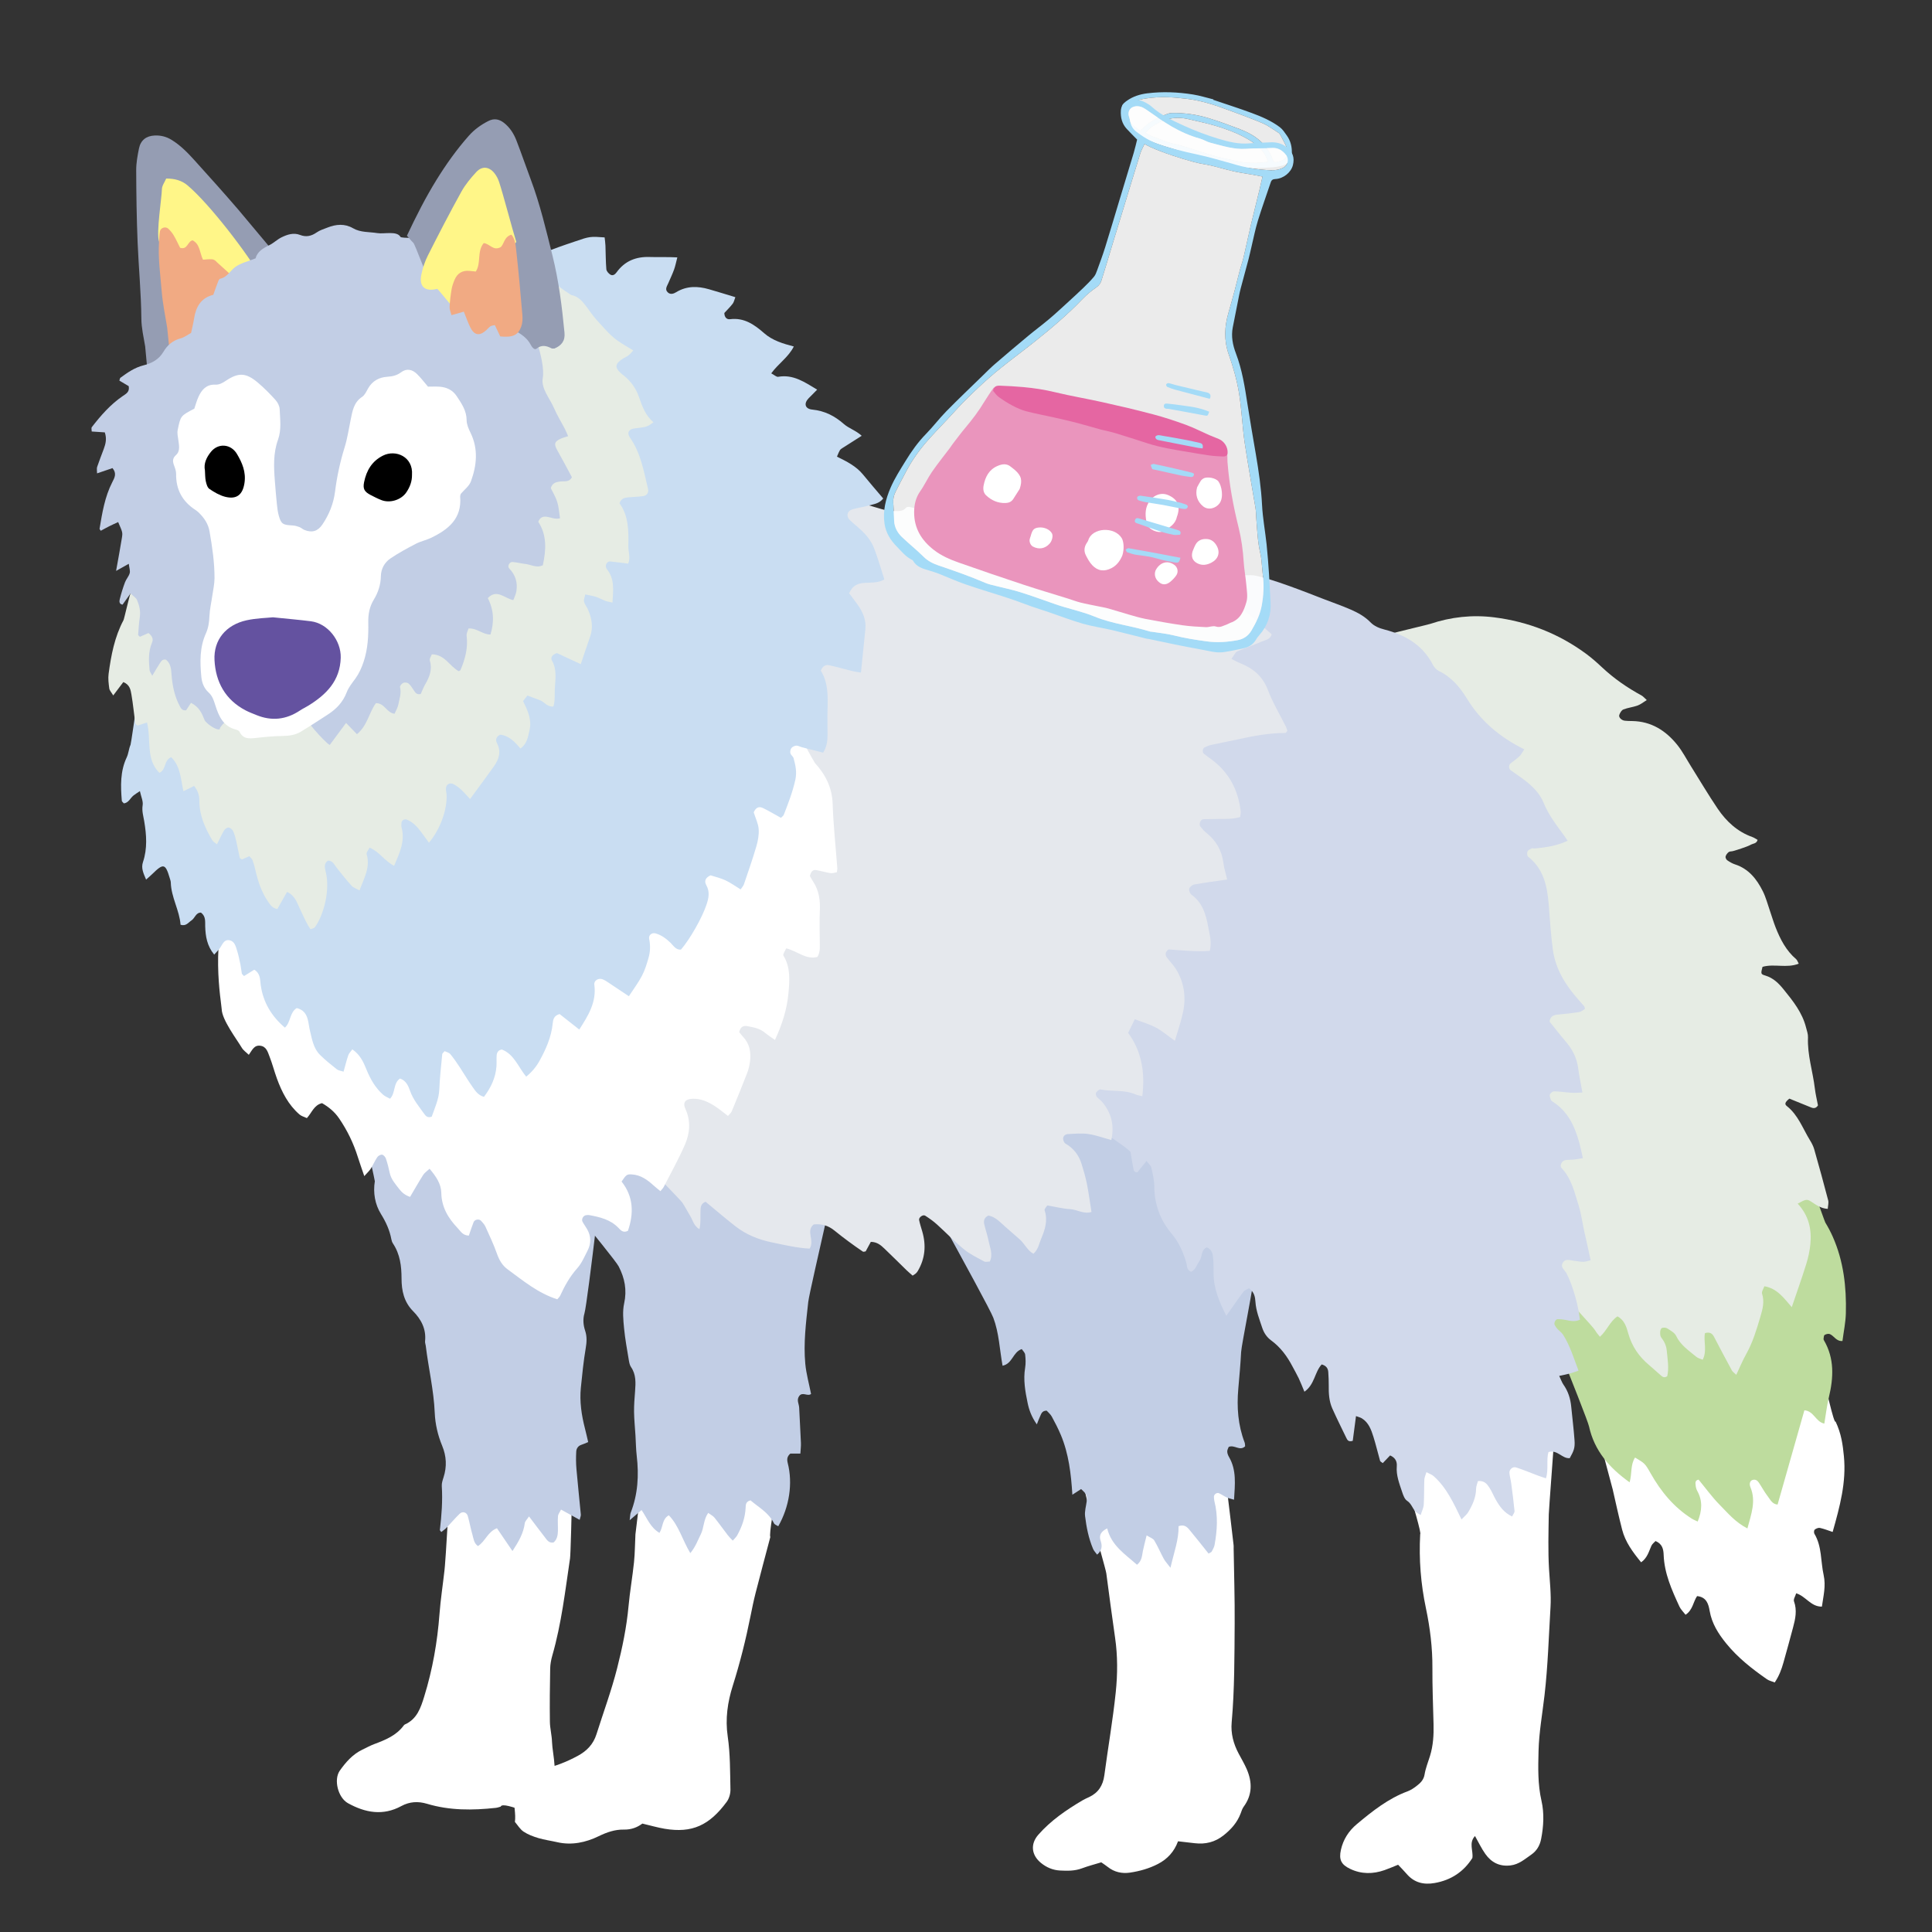 <?xml version="1.0" encoding="iso-8859-1"?>
<!-- Generator: Adobe Illustrator 29.1.0, SVG Export Plug-In . SVG Version: 9.03 Build 55587)  -->
<svg version="1.1" id="&#x30EC;&#x30A4;&#x30E4;&#x30FC;_1"
	 xmlns="http://www.w3.org/2000/svg" xmlns:xlink="http://www.w3.org/1999/xlink" x="0px" y="0px" viewBox="0 0 283.46 283.46"
	 style="enable-background:new 0 0 283.46 283.46;" xml:space="preserve">
<rect x="0" y="0" width="283.46" height="283.46" fill="#333333" stroke="none"/>
<g>
	<g>
		<path style="fill-rule:evenodd;clip-rule:evenodd;fill:#FFFFFF;" d="M216.41,269.379c-0.953,1.018-0.232,2.135-0.384,3.221
			c-1.273,2.014-3.12,3.252-5.536,3.674c-1.615,0.283-3.004-0.049-4.104-1.334c-0.372-0.434-0.781-0.84-1.258-1.348
			c-0.674,0.268-1.317,0.553-1.979,0.785c-1.704,0.598-3.4,0.613-5.054-0.176c-1.326-0.631-1.679-1.363-1.358-2.801
			c0.342-1.533,1.156-2.783,2.359-3.787c2.277-1.898,4.588-3.74,7.417-4.791c0.466-0.174,0.902-0.461,1.3-0.768
			c0.566-0.434,1.066-0.893,1.199-1.707c0.15-0.916,0.51-1.799,0.787-2.693c0.477-1.533,0.57-3.104,0.529-4.693
			c-0.07-2.742-0.183-5.486-0.168-8.229c0.018-2.973-0.342-5.885-0.953-8.789c-0.746-3.541-1.041-7.129-0.839-10.838
			c0.419-0.221-4.874-16.34-4.37-16.605c0.203-1.723,24.57-23.98,25.254-23.158c0.797,0.959-1.997,35.539-2.018,36.848
			c-0.044,2.662-0.118,5.334,0.035,7.988c0.107,1.869,0.333,3.73,0.22,5.605c-0.26,4.316-0.382,8.65-0.879,12.939
			c-0.314,2.721-0.809,5.432-0.877,8.164c-0.062,2.44-0.127,4.893,0.43,7.324c0.418,1.834,0.314,3.73-0.049,5.592
			c-0.188,0.965-0.637,1.744-1.457,2.314c-0.943,0.654-1.803,1.424-3.027,1.574c-1.604,0.197-2.82-0.43-3.707-1.686
			C217.357,271.207,216.936,270.307,216.41,269.379z"/>
		<path style="fill-rule:evenodd;clip-rule:evenodd;fill:#FFFFFF;" d="M95.5,207c0.453,0.434,19.802,0.711,20,1
			c0.484,0.705-2.895,16.758-2.48,17.51c-0.73,2.764-1.459,5.469-2.153,8.182c-0.286,1.117-0.519,2.25-0.745,3.381
			c-0.692,3.463-1.543,6.879-2.61,10.254c-0.757,2.393-1.124,4.854-0.742,7.447c0.376,2.555,0.343,5.174,0.399,7.766
			c0.014,0.609-0.189,1.34-0.549,1.824c-2.537,3.441-5.072,4.627-9.103,3.949c-1.062-0.18-2.104-0.486-3.27-0.76
			c-0.76,0.57-1.646,0.902-2.713,0.881c-1.294-0.025-2.488,0.381-3.702,0.973c-1.883,0.914-3.951,1.369-6.099,0.871
			c-0.914-0.211-1.852-0.332-2.748-0.6c-0.753-0.227-1.52-0.514-2.167-0.943c-0.513-0.342-0.854-0.94-1.271-1.424
			c0.153-1.185-0.171-2.359-0.136-3.521c0.033-1.092,0.767-1.998,1.508-2.811c0.705-0.771,1.584-1.236,2.606-1.426
			c1.859-0.348,3.579-1.039,5.246-1.938c1.347-0.725,2.282-1.717,2.743-3.172c1.02-3.225,2.199-6.406,3.03-9.68
			c0.76-2.99,1.394-6.029,1.676-9.125c0.196-2.148,0.578-4.281,0.8-6.426c0.142-1.361,0.135-2.734,0.211-4.104
			C93.252,224.711,95.408,207.682,95.5,207z"/>
		<path style="fill-rule:evenodd;clip-rule:evenodd;fill:#FFFFFF;" d="M158.5,213c0.93,0.957,19.406-8.129,19.5-8.5
			c0.541,0.66,2.916,21.652,2.994,22.223c0.018,0.143,0.002,0.289,0.004,0.434c0.055,3.682,0.177,7.365,0.15,11.047
			c-0.035,4.834-0.01,9.672-0.439,14.496c-0.146,1.631,0.26,3.152,1.025,4.586c0.406,0.766,0.855,1.514,1.195,2.307
			c0.812,1.898,0.823,3.748-0.463,5.49c-0.207,0.281-0.314,0.643-0.439,0.978c-0.496,1.326-1.385,2.322-2.484,3.201
			c-1.273,1.018-2.678,1.357-4.254,1.172c-0.779-0.092-1.559-0.182-2.451-0.283c-0.563,1.535-1.562,2.609-2.942,3.326
			c-1.296,0.672-2.692,1.062-4.114,1.273c-1.154,0.17-2.298-0.068-3.261-0.84c-0.28-0.225-0.584-0.416-0.946-0.672
			c-0.938,0.287-1.91,0.535-2.844,0.885c-1.053,0.395-2.129,0.371-3.209,0.317c-1.038-0.053-1.975-0.449-2.777-1.1
			c-1.424-1.154-1.609-2.785-0.396-4.16c1.832-2.08,4.096-3.629,6.465-5.029c0.309-0.184,0.644-0.328,0.97-0.48
			c1.357-0.637,2.043-1.705,2.241-3.191c0.541-4.07,1.252-8.119,1.676-12.199c0.274-2.645,0.29-5.328-0.098-7.992
			c-0.457-3.139-0.865-6.283-1.285-9.428C162.158,229.668,157.524,214.639,158.5,213z"/>
		<path style="fill-rule:evenodd;clip-rule:evenodd;fill:#FFFFFF;" d="M84,205c0.245,1.188-0.201,22.541-0.365,23.646
			c-0.711,4.771-1.257,9.578-2.597,14.238c-0.178,0.619-0.303,1.277-0.316,1.918c-0.049,2.598-0.078,5.197-0.044,7.795
			c0.014,1.002,0.287,1.998,0.314,3.002c0.048,1.711,1.113,5.555-0.493,5.9c-2.439,0.522,0.983,2.91,0,5
			c-0.395,0.838-6.709-2.441-7.041-1.432c-0.188,0.049-0.449,0.15-0.717,0.18c-3.395,0.371-6.774,0.399-10.086-0.598
			c-1.314-0.395-2.562-0.322-3.773,0.334c-2.696,1.465-5.297,0.982-7.833-0.424c-1.443-0.799-2.137-3.443-1.187-4.785
			c0.876-1.236,1.883-2.387,3.299-3.066c0.586-0.281,1.158-0.598,1.765-0.824c1.634-0.611,3.234-1.26,4.316-2.734
			c0.042-0.057,0.101-0.111,0.164-0.141c1.784-0.795,2.322-2.434,2.84-4.115c1.218-3.945,1.926-7.973,2.235-12.088
			c0.162-2.154,0.499-4.297,0.736-6.445c0.095-0.859,0.125-1.727,0.202-2.59c0.09-1.018,1.074-20.174,2.081-20.771
			C67.777,206.834,83.376,205.34,84,205z"/>
		<path style="fill-rule:evenodd;clip-rule:evenodd;fill:#FFFFFF;" d="M269.315,208.568c0.853,1.812,1.054,3.412,1.219,5.084
			c0.375,3.828-0.599,7.396-1.651,11.115c-0.674-0.223-1.26-0.463-1.867-0.594c-0.232-0.051-0.562,0.092-0.764,0.252
			c-0.111,0.09-0.137,0.451-0.049,0.6c1.125,1.875,0.91,4.035,1.357,6.053c0.359,1.619-0.043,3.102-0.254,4.641
			c-1.625,0.025-2.328-1.502-3.771-1.955c-0.129,0.43-0.432,0.875-0.324,1.172c0.473,1.312,0.209,2.564-0.131,3.826
			c-0.469,1.736-0.931,3.475-1.426,5.203c-0.275,0.965-0.615,1.91-1.267,2.879c-0.403-0.16-0.82-0.244-1.141-0.467
			c-2.197-1.527-4.29-3.17-5.991-5.27c-1.151-1.422-2.096-2.906-2.416-4.758c-0.17-0.982-0.444-2.027-1.844-2.174
			c-0.573,0.824-0.619,2.037-1.692,2.74c-0.327-0.428-0.699-0.771-0.895-1.195c-1.118-2.424-2.22-4.855-2.319-7.6
			c-0.029-0.799-0.181-1.6-1.19-2.023c-0.183,0.205-0.481,0.414-0.61,0.701c-0.375,0.842-0.591,1.773-1.504,2.422
			c-1.211-1.48-2.32-2.963-2.791-4.807c-0.5-1.953-0.933-3.924-1.379-5.891c-0.045-0.195-5.142-19.111-5.115-19.523
			c0.422,0.318,32.347-11.725,32.5-12C264.31,186.441,268.876,209.508,269.315,208.568z"/>
		<path style="fill-rule:evenodd;clip-rule:evenodd;fill:#959DB3;" d="M22.25,60c-0.162-0.23-0.913-8.939-0.951-9.174
			c-0.224-1.344-0.545-2.697-0.558-4.049c-0.034-3.75-0.396-7.481-0.551-11.223c-0.145-3.52-0.194-7.044-0.207-10.566
			c-0.004-1.069,0.191-2.152,0.407-3.207c0.25-1.217,1.065-1.842,2.299-1.9c0.882-0.04,1.695,0.156,2.47,0.63
			c1.312,0.804,2.367,1.886,3.381,3.009c2.173,2.404,4.337,4.815,6.45,7.271c1.075,1.249,8.428,10.062,9.51,11.459
			C44.088,42.67,23.833,58.393,22.25,60z"/>
		<path style="fill-rule:evenodd;clip-rule:evenodd;fill:#BEDC9E;" d="M256.377,224.252c-1.797-0.93-2.854-2.244-4.012-3.408
			c-1.15-1.156-2.111-2.5-3.152-3.756c-0.551,0.107-0.463,0.514-0.432,0.842c0.027,0.281,0.105,0.578,0.242,0.824
			c0.797,1.434,0.711,2.881,0.062,4.484c-0.298-0.143-0.603-0.256-0.871-0.426c-2.625-1.662-4.529-3.975-6.042-6.656
			c-0.832-1.475-0.865-1.457-2.279-2.307c-0.699,1.068-0.429,2.354-0.799,3.635c-2.961-2.109-5.172-4.631-5.955-8.199
			c-0.322-1.475-9.279-23.322-9.639-24.785c-0.132-0.537,18.477-14.887,19-14.5c0.172,0.127,13.073-10.178,13-12.5
			c-0.014-0.423,8.5,12.694,8.5,12c0.461,0.32,3.66,9.629,3.81,9.875c0.414,0.674,0.783,1.381,1.104,2.105
			c1.577,3.57,2.006,7.352,1.908,11.199c-0.033,1.346-0.322,2.686-0.499,4.072c-0.907,0.08-1.229-0.764-1.862-1.02
			c-0.209-0.082-0.549,0.006-0.756,0.133c-0.125,0.076-0.121,0.375-0.157,0.576c-0.011,0.064,0.022,0.145,0.058,0.205
			c1.559,2.678,1.414,5.49,0.723,8.371c-0.296,1.238-0.439,2.512-0.666,3.852c-1.277-0.246-1.52-1.854-2.926-1.947
			c-1.309,4.605-2.619,9.207-3.932,13.828c-0.799-0.068-1.067-0.73-1.441-1.209c-0.486-0.625-0.857-1.336-1.297-1.996
			c-0.207-0.312-0.49-0.527-0.904-0.416c-0.382,0.104-0.57,0.523-0.334,1.096C257.668,220.26,256.941,222.137,256.377,224.252z"/>
		<path style="fill-rule:evenodd;clip-rule:evenodd;fill:#E6ECE4;" d="M263.754,176.594c1.631,1.766,2.071,3.771,1.863,5.928
			c-0.096,0.994-0.314,1.992-0.61,2.945c-0.638,2.055-1.364,4.08-2.121,6.318c-1.17-1.336-2.12-2.742-4.02-3.068
			c-0.119,0.355-0.436,0.793-0.338,1.096c0.383,1.189,0.074,2.283-0.254,3.396c-0.553,1.869-1.105,3.732-2.072,5.453
			c-0.524,0.932-0.93,1.93-1.46,3.047c-0.288-0.279-0.526-0.424-0.642-0.637c-0.892-1.643-1.768-3.293-2.63-4.951
			c-0.278-0.535-0.675-0.713-1.317-0.529c-0.254,1.213,0.353,2.541-0.334,3.904c-0.342-0.148-0.696-0.221-0.939-0.424
			c-1.091-0.92-2.309-1.701-2.965-3.078c-0.223-0.471-0.824-0.783-1.299-1.094c-0.197-0.131-0.541-0.137-0.776-0.064
			c-0.136,0.043-0.249,0.354-0.259,0.549c-0.014,0.275-0.012,0.625,0.138,0.826c0.439,0.584,0.752,1.164,0.821,1.928
			c0.119,1.283,0.357,2.553,0.074,3.777c-0.493,0.328-0.756,0.033-1.019-0.191c-0.55-0.469-1.073-0.969-1.628-1.432
			c-1.483-1.234-2.529-2.742-3.061-4.619c-0.271-0.961-0.541-1.963-1.59-2.539c-1.101,0.713-1.521,2.045-2.577,2.994
			c-0.272-0.355-0.52-0.598-0.669-0.891c-0.484-0.957-14.742-15.664-15.07-17.738c1.037-0.203-16.057-31.629-16.5-32
			c-3.109-2.6-5.923-26.199-7.5-27.5c-1.691-1.396,2.461-21.504,1-22.5c0.454-0.857,13.18-3.744,13.834-3.964
			c3.059-1.024,6.21-1.364,9.398-0.96c4.956,0.627,9.489,2.398,13.52,5.378c0.811,0.6,1.568,1.276,2.305,1.966
			c1.748,1.641,3.701,2.984,5.802,4.129c0.231,0.127,0.407,0.355,0.75,0.662c-0.528,0.324-0.909,0.646-1.349,0.803
			c-0.676,0.244-1.416,0.314-2.082,0.576c-0.27,0.106-0.497,0.496-0.602,0.807c-0.119,0.346,0.325,0.783,0.796,0.842
			c0.357,0.045,0.72,0.043,1.081,0.049c2.818,0.037,4.958,1.407,6.65,3.521c0.761,0.952,1.328,2.06,1.98,3.097
			c1.304,2.078,2.549,4.196,3.922,6.226c1.275,1.884,2.904,3.401,5.112,4.181c0.263,0.094,0.495,0.267,0.753,0.408
			c-0.142,0.562-0.65,0.525-0.978,0.705c-0.439,0.24-0.93,0.391-1.406,0.559c-0.406,0.145-0.818,0.266-1.233,0.385
			c-0.206,0.059-0.469,0.023-0.62,0.141c-0.205,0.16-0.393,0.408-0.46,0.651c-0.044,0.156,0.093,0.448,0.239,0.55
			c0.35,0.246,0.734,0.472,1.137,0.604c2.014,0.652,3.204,2.168,4.092,3.949c0.447,0.896,0.7,1.889,1.031,2.844
			c0.284,0.814,0.523,1.646,0.839,2.449c0.691,1.76,1.547,3.418,3.022,4.676c0.15,0.127,0.211,0.359,0.373,0.653
			c-1.768,0.705-3.609-0.028-5.315,0.466c-0.254,0.999-0.277,1.074,0.41,1.277c1.18,0.352,1.965,1.141,2.707,2.057
			c1.371,1.689,2.719,3.384,3.268,5.552c0.123,0.485,0.31,0.983,0.289,1.47c-0.112,2.56,0.709,4.986,1.006,7.486
			c0.102,0.852,0.309,1.691,0.457,2.482c-0.272,0.443-0.619,0.459-0.976,0.318c-1.073-0.424-2.138-0.865-3.224-1.308
			c-0.607,0.501-0.752,0.79-0.369,1.093c1.656,1.308,2.326,3.262,3.369,4.971c0.26,0.424,0.508,0.879,0.645,1.353
			c0.711,2.493,1.399,4.994,2.053,7.503c0.098,0.375-0.033,0.809-0.062,1.258c-1.035-0.066-1.715-0.6-2.439-1.068
			C265.105,175.895,264.944,175.949,263.754,176.594z"/>
		<path style="fill-rule:evenodd;clip-rule:evenodd;fill:#C2CEE5;" d="M169,143c0.269-0.408,11.425,28.066,11.5,27.5
			c0.025-0.203,3.933,7.67,4,7.5c0.424-0.115-0.51,8.701-0.5,9c0.038,1.082-1.852,10.303-1.906,11.381
			c-0.091,1.797-0.257,3.59-0.414,5.385c-0.236,2.688-0.049,5.32,0.927,7.867c0.071,0.184,0.056,0.398,0.075,0.568
			c-0.791,0.752-1.537-0.268-2.408,0.086c-0.059,0.17-0.22,0.424-0.215,0.674c0.005,0.275,0.121,0.57,0.263,0.814
			c1.123,1.938,0.868,4.01,0.733,6.262c-0.447-0.137-0.773-0.197-1.066-0.332c-0.389-0.18-0.74-0.438-1.129-0.615
			c-0.329-0.154-0.77,0.168-0.756,0.525c0.008,0.213,0.018,0.43,0.07,0.635c0.547,2.139,0.418,4.283,0.025,6.424
			c-0.062,0.34-0.255,0.662-0.422,0.975c-0.057,0.102-0.221,0.146-0.457,0.291c-0.469-0.588-0.949-1.199-1.436-1.803
			c-0.451-0.561-0.911-1.115-1.363-1.676c-0.386-0.475-0.816-0.828-1.604-0.539c0.045,1.953-0.66,3.795-1.189,6.102
			c-0.518-0.688-0.8-0.982-0.986-1.328c-0.48-0.887-0.871-1.822-1.391-2.686c-0.179-0.297-0.629-0.43-1.118-0.742
			c-0.217,0.893-0.403,1.58-0.548,2.275c-0.143,0.689-0.117,1.439-0.867,2.037c-1.725-1.545-3.756-2.799-4.371-5.336
			c-0.891,0.434-1.242,0.994-0.967,1.809c0.255,0.754,0.237,1.4-0.511,2.043c-0.224-0.309-0.472-0.551-0.595-0.844
			c-0.652-1.539-0.975-3.172-1.174-4.812c-0.084-0.689,0.141-1.416,0.232-2.125c0.115-0.881,0.047-1.051-0.817-1.84
			c-0.38,0.246-0.776,0.504-1.278,0.83c-0.192-3.078-0.535-6.008-1.691-8.766c-0.39-0.926-0.85-1.826-1.334-2.707
			c-0.194-0.354-0.537-0.625-0.75-0.865c-0.714,0.016-0.796,0.494-0.974,0.867c-0.14,0.293-0.247,0.602-0.466,1.148
			c-0.789-1.119-1.143-2.135-1.353-3.152c-0.351-1.689-0.655-3.398-0.362-5.15c0.105-0.631,0.076-1.299,0.001-1.938
			c-0.034-0.293-0.331-0.553-0.494-0.805c-1.321,0.432-1.349,2.152-2.821,2.441c-0.436-2.422-0.513-4.801-1.352-7.027
			c-0.805-2.141-15.477-28.232-16.242-30.352C130.017,162.572,168.646,143.538,169,143z"/>
		<path style="fill-rule:evenodd;clip-rule:evenodd;fill:#C2CEE5;" d="M96.755,224.902c-1.348-0.795-1.798-2.146-2.626-3.35
			c-0.558,0.479-1.021,0.875-1.747,1.496c0.084-0.615,0.069-0.893,0.161-1.125c1.05-2.693,1.209-5.471,0.877-8.311
			c-0.117-1-0.123-2.014-0.186-3.02c-0.07-1.15-0.192-2.301-0.207-3.449c-0.013-1.004,0.071-2.012,0.149-3.014
			c0.094-1.234,0.166-2.449-0.591-3.553c-0.191-0.275-0.266-0.654-0.322-0.998c-0.255-1.562-0.552-3.121-0.701-4.693
			c-0.115-1.209-0.246-2.482,0.01-3.645c0.435-1.963,0.084-3.719-0.8-5.43C90.049,184.408,77.455,169.547,77,168
			c-0.106-0.363,25.685-4.79,25.584-5.276c-0.13-0.635,20.701-0.476,21.916-0.224c0.254,2.074-5.701,26.545-5.919,28.549
			c-0.327,3.008-0.714,6.021-0.429,9.049c0.141,1.482,0.553,2.939,0.846,4.424c-0.529,0.41-1.271-0.391-1.76,0.33
			c-0.395,0.582-0.012,1.117,0.014,1.67c0.077,1.729,0.187,3.455,0.258,5.186c0.02,0.49-0.05,0.984-0.082,1.557
			c-0.562,0-1.04,0-1.469,0c-0.482,0.418-0.525,0.834-0.383,1.395c0.76,2.979,0.238,6.424-1.391,9.268
			c-0.219-0.143-0.531-0.234-0.627-0.432c-0.775-1.57-2.266-2.354-3.445-3.367c-0.689,0.172-0.697,0.633-0.715,1.057
			c-0.061,1.473-0.539,2.816-1.244,4.088c-0.133,0.242-0.357,0.432-0.643,0.764c-0.278-0.301-0.523-0.529-0.725-0.791
			c-0.659-0.859-1.285-1.742-1.962-2.586c-0.204-0.254-0.533-0.408-0.919-0.689c-0.711,1.025-0.607,2.184-1.082,3.129
			c-0.443,0.881-0.762,1.826-1.541,2.773c-1.168-1.941-1.669-4.016-3.152-5.553C97.11,222.885,97.318,224.004,96.755,224.902z"/>
		<path style="fill-rule:evenodd;clip-rule:evenodd;fill:#C2CEE5;" d="M51.1,154.824c0.77,0.988,37.907,11.604,37.9,11.676
			c-0.149,1.623-2.777,24.582-3.247,26.188c-0.251,0.854-0.181,1.717,0.1,2.559c0.281,0.844,0.235,1.662,0.085,2.549
			c-0.326,1.916-0.519,3.857-0.714,5.793c-0.205,2.035,0.093,4.029,0.601,6c0.16,0.617,0.296,1.24,0.473,1.99
			c-0.397,0.162-0.701,0.305-1.018,0.408c-0.478,0.158-0.71,0.555-0.735,0.977c-0.05,0.859-0.043,1.729,0.031,2.586
			c0.191,2.225,0.436,4.443,0.643,6.666c0.018,0.195-0.087,0.4-0.175,0.771c-0.913-0.504-1.759-0.969-2.731-1.504
			c-0.185,0.383-0.425,0.668-0.448,0.971c-0.056,0.715,0.007,1.441-0.008,2.162c-0.014,0.656-0.14,1.279-0.646,1.695
			c-0.703,0.113-0.961-0.375-1.261-0.758c-0.746-0.957-1.471-1.928-2.336-3.068c-0.291,0.451-0.579,0.701-0.616,0.984
			c-0.191,1.475-0.885,2.686-1.809,4.098c-0.854-1.254-1.56-2.291-2.277-3.346c-1.36,0.514-1.69,1.908-2.785,2.617
			c-0.615-0.428-0.648-1.111-0.818-1.689c-0.265-0.893-0.416-1.822-0.676-2.719c-0.165-0.57-0.775-0.74-1.203-0.326
			c-0.671,0.648-1.272,1.371-1.921,2.045c-0.225,0.234-0.504,0.414-0.768,0.627c-0.131-0.188-0.209-0.248-0.204-0.299
			c0.254-2.145,0.419-4.289,0.281-6.451c-0.026-0.416,0.123-0.857,0.255-1.266c0.51-1.576,0.434-3.109-0.201-4.645
			c-0.639-1.541-1.019-3.188-1.088-4.83c-0.141-3.33-0.92-6.559-1.32-9.848c-0.027-0.215-0.121-0.432-0.1-0.639
			c0.193-1.793-0.564-3.229-1.767-4.438c-1.327-1.338-1.682-3.012-1.683-4.758c-0.001-1.846-0.215-3.59-1.26-5.16
			c-0.117-0.174-0.19-0.391-0.23-0.6c-0.253-1.355-0.794-2.537-1.536-3.736c-0.864-1.395-1.169-3.096-0.894-4.8
			C55.023,173.138,50.918,155.021,51.1,154.824z"/>
		<path style="fill-rule:evenodd;clip-rule:evenodd;fill:#D1D9EB;" d="M168.217,170.334c-0.604,0.746-0.999,1.234-1.346,1.664
			c-0.539,0.002-0.537-0.338-0.588-0.596c-0.15-0.776-0.285-1.557-0.406-2.338C165.727,168.102,140.14,152.323,139,152
			c0.26-1.904,9.316-30.836,8.5-32c-0.113-0.161,15.094-31.96,14-32.5c0.27-0.167,1.291-1.498,1.5-1.5
			c1.936-0.005,19.102-1.92,21.048-1.568c2.552,0.463,7.686,2.5,10.119,3.445c1.341,0.521,2.704,0.986,4.018,1.562
			c1.057,0.46,2.068,1.019,2.895,1.868c0.559,0.576,1.276,0.857,2.078,1.066c3.027,0.785,5.59,2.254,7.083,5.182
			c0.183,0.357,0.519,0.719,0.874,0.893c1.836,0.892,3.094,2.378,4.115,4.052c2.018,3.308,4.846,5.673,8.41,7.442
			c-0.256,0.376-0.436,0.747-0.712,1.018c-0.411,0.398-0.903,0.711-1.337,1.088c-0.264,0.229-0.225,0.756,0.062,0.965
			c0.755,0.554,1.551,1.053,2.279,1.637c1.072,0.863,2.021,1.84,2.554,3.154c0.714,1.756,1.868,3.242,2.972,4.756
			c0.164,0.224,0.316,0.457,0.544,0.788c-1.597,0.763-3.203,0.984-4.825,1.14c-0.141,0.014-0.312-0.074-0.424-0.02
			c-0.239,0.115-0.553,0.248-0.643,0.457c-0.09,0.213-0.051,0.652,0.104,0.775c2.246,1.774,2.789,4.27,3.006,6.918
			c0.183,2.223,0.309,4.453,0.605,6.662c0.389,2.885,1.865,5.268,3.773,7.406c0.287,0.32,0.572,0.642,0.851,0.969
			c0.042,0.049,0.038,0.134,0.096,0.359c-0.245,0.146-0.513,0.414-0.817,0.463c-1.061,0.172-2.133,0.295-3.205,0.385
			c-0.667,0.056-1.088,0.308-1.166,1.037c0.803,0.992,1.593,2.014,2.431,2.994c0.966,1.13,1.574,2.396,1.77,3.878
			c0.148,1.131,0.386,2.249,0.61,3.523c-0.591,0.018-1.074,0.066-1.552,0.037c-0.86-0.055-1.717-0.191-2.578-0.215
			c-0.218-0.006-0.55,0.248-0.635,0.461c-0.083,0.213,0.054,0.531,0.143,0.784c0.042,0.122,0.184,0.224,0.303,0.299
			c2.22,1.417,3.211,3.623,3.875,6.034c0.189,0.691,0.324,1.398,0.513,2.223c-0.466,0.077-0.866,0.165-1.274,0.209
			c-0.429,0.046-0.867,0.018-1.293,0.084c-0.517,0.08-0.895,0.808-0.557,1.166c1.459,1.539,1.889,3.541,2.492,5.449
			c0.387,1.229,0.553,2.525,0.826,3.789c0.15,0.703,0.316,1.404,0.472,2.105c0.151,0.686,0.297,1.375,0.472,2.184
			c-0.451,0.1-0.779,0.225-1.106,0.227c-0.427,0.002-0.855-0.105-1.283-0.146c-0.616-0.061-1.351-0.41-1.732,0.359
			c-0.317,0.641,0.355,1.012,0.602,1.506c0.349,0.703,0.639,1.439,0.891,2.184c0.506,1.482,0.869,3,1.064,4.592
			c-0.818,0.361-1.514,0.145-2.213,0.014c-0.348-0.064-0.705-0.105-1.057-0.102c-0.307,0.006-0.586,0.576-0.439,0.848
			c0.104,0.189,0.213,0.381,0.355,0.539c0.289,0.318,0.672,0.572,0.896,0.93c1.001,1.59,1.537,3.373,2.246,5.244
			c-0.5,0.168-0.879,0.312-1.268,0.418c-0.455,0.123-0.92,0.209-1.564,0.35c0.262,0.549,0.391,0.951,0.622,1.283
			c0.687,0.973,1.029,2.053,1.14,3.227c0.158,1.648,0.37,3.293,0.486,4.945c0.078,1.1-0.093,1.529-0.703,2.615
			c-1.125,0.105-1.792-1.295-3.125-0.891c-0.334,1.188,0.045,2.49-0.358,3.85c-0.386-0.131-0.769-0.246-1.146-0.387
			c-1.077-0.404-2.139-0.854-3.23-1.207c-0.523-0.17-1.041,0.301-0.988,0.834c0.049,0.5,0.193,0.99,0.259,1.488
			c0.179,1.355,0.358,2.709,0.487,4.068c0.021,0.232-0.209,0.488-0.354,0.801c-1.203-0.561-1.85-1.492-2.414-2.496
			c-0.318-0.566-0.562-1.176-0.91-1.721c-0.348-0.541-0.754-1.074-1.686-0.98c-0.092,0.357-0.27,0.74-0.275,1.129
			c-0.02,1.279-0.526,2.387-1.159,3.443c-0.208,0.352-0.562,0.615-0.983,1.059c-1.157-2.389-2.189-4.682-4.105-6.369
			c-0.25-0.221-0.6-0.33-1.041-0.562c-0.131,0.449-0.292,0.768-0.306,1.09c-0.048,1.227-0.013,2.457-0.087,3.68
			c-0.027,0.465-0.266,0.918-0.453,1.523c-0.383-0.262-0.654-0.375-0.819-0.576c-0.401-0.49-0.568-1.123-1.171-1.521
			c-0.367-0.242-0.571-0.818-0.726-1.285c-0.403-1.225-0.895-2.439-0.788-3.775c0.058-0.719-0.213-1.264-0.977-1.596
			c-0.35,0.367-0.717,0.752-1.078,1.127c-0.204-0.166-0.365-0.23-0.395-0.334c-0.336-1.18-0.613-2.377-0.982-3.545
			c-0.325-1.033-0.695-2.072-1.691-2.689c-0.225-0.141-0.502-0.195-0.859-0.33c-0.174,1.314-0.33,2.508-0.478,3.627
			c-0.631,0.205-0.797-0.121-0.954-0.449c-0.688-1.43-1.4-2.848-2.046-4.295c-0.478-1.072-0.542-2.229-0.522-3.393
			c0.012-0.646-0.031-1.295-0.069-1.939c-0.034-0.559-0.302-0.949-0.966-1.131c-1.038,1.115-1.022,2.959-2.535,4.004
			c-0.297-0.711-0.54-1.35-0.832-1.967c-0.277-0.586-0.608-1.146-0.909-1.723c-0.778-1.488-1.753-2.824-3.12-3.824
			c-0.676-0.494-1.091-1.139-1.344-1.91c-0.404-1.23-0.893-2.432-0.979-3.754c-0.046-0.705-0.161-1.439-0.946-2.002
			c-0.252,0.152-0.622,0.26-0.807,0.506c-0.862,1.146-1.674,2.332-2.52,3.527c-0.982-1.922-1.874-3.947-1.871-6.254
			c0-0.723,0.006-1.447-0.059-2.164c-0.057-0.645-0.163-1.305-0.926-1.613c-0.901,0.357-0.639,1.365-1.074,1.98
			c-0.398,0.562-0.582,1.303-1.232,1.607c-0.709-0.289-0.579-0.902-0.709-1.346c-0.455-1.543-1.087-2.982-2.131-4.219
			c-1.695-2.01-2.544-4.31-2.564-6.953c-0.007-0.925-0.232-1.855-0.438-2.768C168.854,171.012,168.541,170.768,168.217,170.334z"/>
		<path style="fill-rule:evenodd;clip-rule:evenodd;fill:#E5E8ED;" d="M107,74.666c-0.141-0.119,9.16-4.306,16-1.333
			c1.205-0.599,6.613,1.747,7.92,1.652c0.689-0.05,1.463,0.174,2.024-0.505c0.097-0.116,0.407-0.132,0.591-0.085
			c1.53,0.386,3.102,0.632,4.338,1.787c1.311,1.226,2.852,1.852,4.713,1.818c2.145-0.039,4.078,0.929,5.984,1.751
			c2.4,1.034,4.867,1.247,7.391,1.034c2.943-0.247,5.867-0.716,8.811-0.933c2.592-0.191,5.188,0.043,7.77,0.361
			c2.299,0.283,4.557,0.707,6.742,1.502c0.994,0.362,2.041,0.58,2.984,0.844c0.157,0.713-0.223,0.967-0.584,1.182
			c-1.43,0.843-2.875,1.658-4.308,2.494c-0.368,0.216-0.734,0.444-1.067,0.711c-0.258,0.207-0.124,0.796,0.19,0.928
			c0.196,0.081,0.401,0.153,0.61,0.191c0.568,0.1,1.139,0.239,1.711,0.258c1.831,0.062,3.328,0.844,4.662,2.033
			c1.02,0.908,2.055,1.796,3.098,2.705c-0.196,0.767-0.926,0.834-1.484,1.076c-1.121,0.486-2.273,0.9-3.406,1.361
			c-0.379,0.154-0.369,0.18-1.012,1.178c0.445,0.219,0.863,0.461,1.308,0.639c1.888,0.754,3.277,1.915,4.04,3.922
			c0.713,1.877,1.768,3.624,2.666,5.432c0.091,0.184,0.133,0.391,0.191,0.566c-0.119,0.127-0.205,0.303-0.293,0.303
			c-2.316,0.004-4.577,0.408-6.828,0.909c-1.336,0.298-2.684,0.544-4.02,0.837c-0.347,0.076-0.683,0.218-1.003,0.369
			c-0.301,0.143-0.368,0.714-0.104,0.934c0.388,0.322,0.809,0.604,1.211,0.906c2.502,1.891,3.82,4.443,4.188,7.52
			c0.032,0.271-0.05,0.554-0.083,0.867c-1.32,0.394-2.625,0.217-3.908,0.287c-0.505,0.027-1.014-0.01-1.516,0.033
			c-0.391,0.034-0.668,0.729-0.418,1.049c0.262,0.338,0.547,0.678,0.881,0.942c1.428,1.13,2.266,2.566,2.501,4.386
			c0.107,0.834,0.37,1.648,0.561,2.465c-1.715,0.249-3.274,0.449-4.822,0.726c-0.293,0.052-0.684,0.362-0.752,0.628
			c-0.068,0.258,0.13,0.73,0.363,0.898c1.598,1.162,2.091,2.865,2.42,4.672c0.205,1.129,0.561,2.242,0.237,3.545
			c-2.022,0.145-4.077-0.078-6.059-0.214c-0.501,0.38-0.518,0.79-0.229,1.188c0.419,0.579,0.95,1.086,1.322,1.691
			c1.189,1.934,1.508,4.057,1.056,6.252c-0.286,1.4-0.773,2.76-1.212,4.277c-1.007-0.717-1.83-1.43-2.767-1.934
			c-0.936-0.504-1.984-0.797-3.113-1.23c-0.325,0.663-0.627,1.277-0.979,1.998c2,2.721,2.508,5.84,2.08,9.297
			c-0.381-0.1-0.723-0.141-1.023-0.273c-1.636-0.723-3.421-0.373-5.111-0.722c-0.183-0.037-0.499,0.253-0.645,0.468
			c-0.085,0.127-0.024,0.451,0.089,0.598c0.217,0.279,0.547,0.469,0.779,0.742c1.398,1.636,1.825,3.503,1.371,5.615
			c-1.191-0.323-2.266-0.723-3.373-0.883c-0.98-0.141-2.002-0.04-3.002,0.009c-0.371,0.019-0.711,0.278-0.701,0.688
			c0.005,0.245,0.152,0.596,0.347,0.709c1.188,0.688,1.962,1.692,2.36,2.981c0.299,0.962,0.585,1.933,0.781,2.917
			c0.267,1.336,0.443,2.688,0.674,4.131c-1.145,0.359-2.105-0.357-3.141-0.415c-1.061-0.06-2.11-0.335-3.334-0.545
			c-0.1,0.167-0.469,0.519-0.4,0.723c0.5,1.497,0.051,2.841-0.52,4.19c-0.302,0.711-0.395,1.523-1.121,2.18
			c-0.889-0.469-1.281-1.469-2.014-2.109c-0.707-0.617-1.408-1.242-2.117-1.855c-0.758-0.654-1.422-1.452-2.471-1.642
			c-0.573,0.253-0.74,0.718-0.623,1.248c0.186,0.841,0.49,1.659,0.652,2.505c0.188,0.967,0.67,1.934,0.168,2.996
			c-0.282,0-0.612,0.102-0.825-0.016c-1.008-0.551-2.071-1.051-2.95-1.771c-1.391-1.139-2.639-2.453-3.977-3.659
			c-0.529-0.478-1.119-0.896-1.721-1.282c-0.333-0.215-0.977,0.252-0.896,0.641c0.115,0.562,0.299,1.111,0.459,1.664
			c0.596,2.039,0.432,3.992-0.666,5.834c-0.074,0.123-0.17,0.234-0.273,0.332c-0.104,0.096-0.232,0.162-0.471,0.322
			c-0.279-0.248-0.598-0.508-0.891-0.793c-1.086-1.055-2.152-2.131-3.25-3.174c-0.517-0.494-1.064-0.975-1.992-0.988
			c-0.24,0.443-0.498,0.922-0.755,1.395c-0.146,0.018-0.324,0.096-0.409,0.037c-0.713-0.48-1.418-0.979-2.109-1.492
			c-0.695-0.516-1.385-1.041-2.054-1.59c-0.884-0.725-1.878-1.033-3.055-0.906c-1.205,0.975,0.197,2.359-0.6,3.547
			c-1.84-0.088-3.703-0.531-5.576-0.922c-1.939-0.406-3.734-1.133-5.297-2.346c-1.516-1.178-2.969-2.436-4.393-3.611
			c-0.73,0.307-0.717,0.829-0.741,1.33c-0.038,0.834,0.071,1.683-0.156,2.711c-0.852-0.539-0.961-1.299-1.314-1.879
			c-0.414-0.678-0.771-1.392-1.211-2.051c-0.397-0.593-16.92-17.436-17.434-18.092c0.325-0.695,7.029-44.354,7-45.334
			C90.854,112.627,108.153,75.639,107,74.666z"/>
		<path style="fill-rule:evenodd;clip-rule:evenodd;fill:#FFFFFF;" d="M101.334,113.666c1.109,0.473,9.484-15.44,9.332-17.333
			c0.566,0.23,8.648,15.334,8.891,15.6c1.541,1.695,2.527,3.596,2.608,5.994c0.105,3.164,0.451,6.322,0.688,9.483
			c0.01,0.139-0.037,0.283-0.077,0.566c-0.284,0.044-0.62,0.174-0.929,0.127c-0.707-0.105-1.396-0.328-2.103-0.447
			c-0.526-0.086-0.771,0.271-0.919,0.876c0.125,0.215,0.287,0.528,0.481,0.819c0.882,1.328,1.054,2.797,0.979,4.353
			c-0.07,1.434-0.016,2.876-0.01,4.313c0.002,0.787,0.115,1.588-0.336,2.378c-1.688,0.457-2.939-0.856-4.584-1.252
			c-0.152,0.362-0.533,0.861-0.415,1.054c1.061,1.73,0.913,3.617,0.747,5.476c-0.211,2.374-0.926,4.626-1.984,6.907
			c-0.552-0.395-1.035-0.698-1.469-1.061c-0.76-0.633-1.686-0.8-2.602-0.969c-0.533-0.1-1.002,0.081-1.174,0.878
			c0.148,0.185,0.346,0.468,0.581,0.716c0.979,1.03,1.167,2.283,0.999,3.617c-0.072,0.568-0.209,1.143-0.415,1.676
			c-0.728,1.883-1.489,3.751-2.263,5.615c-0.102,0.242-0.346,0.428-0.553,0.675c-0.691-0.52-1.295-1.036-1.959-1.46
			c-0.98-0.623-2.023-1.107-3.24-1.057c-1.084,0.045-1.472,0.547-1.035,1.509c0.807,1.774,0.646,3.564-0.088,5.245
			c-0.921,2.109-2.051,4.126-3.101,6.178c-0.095,0.188-0.262,0.34-0.487,0.623c-0.382-0.316-0.698-0.561-0.993-0.828
			c-0.921-0.837-1.898-1.553-3.203-1.63c-0.711-0.041-0.824,0.035-1.503,1.048c1.771,2.225,1.804,4.702,0.932,7.23
			c-0.717,0.35-1.062-0.094-1.401-0.445c-1.175-1.217-2.713-1.574-4.284-1.865c-0.138-0.025-0.287-0.001-0.43,0.01
			c-0.426,0.031-0.75,0.585-0.543,0.973c0.204,0.379,0.47,0.725,0.682,1.104c0.574,1.02,0.592,2.076,0.064,3.105
			c-0.459,0.896-0.866,1.869-1.522,2.605c-1.081,1.211-1.844,2.574-2.505,4.023c-0.086,0.188-0.263,0.332-0.427,0.533
			c-2.799-0.879-5-2.719-7.292-4.4c-0.778-0.568-1.23-1.354-1.556-2.281c-0.477-1.357-1.099-2.664-1.692-3.977
			c-0.144-0.316-0.4-0.594-0.641-0.855c-0.292-0.32-0.936-0.211-1.097,0.194c-0.261,0.659-0.475,1.337-0.697,1.974
			c-0.896-0.014-1.204-0.639-1.64-1.096c-1.382-1.453-2.359-3.062-2.401-5.168c-0.026-1.348-0.782-2.426-1.721-3.544
			c-0.36,0.341-0.721,0.571-0.93,0.897c-0.655,1.025-1.252,2.087-1.93,3.232c-0.697-0.234-1.192-0.623-1.579-1.135
			c-0.564-0.74-1.212-1.434-1.413-2.402c-0.145-0.705-0.324-1.406-0.556-2.084c-0.081-0.239-0.344-0.538-0.561-0.573
			c-0.217-0.034-0.569,0.167-0.706,0.372c-0.362,0.535-0.613,1.145-0.961,1.691c-0.216,0.339-0.529,0.616-0.942,1.081
			c-0.371-1.091-0.683-1.954-0.958-2.831c-0.632-2.011-1.541-3.879-2.73-5.626c-0.671-0.983-1.536-1.688-2.512-2.247
			c-1.189,0.284-1.478,1.385-2.223,2.193c-0.365-0.173-0.795-0.277-1.09-0.535c-1.624-1.412-2.577-3.268-3.3-5.251
			c-0.396-1.085-0.68-2.209-1.103-3.28c-0.253-0.642-0.443-1.428-1.331-1.549c-0.922-0.127-1.197,0.641-1.697,1.331
			c-0.362-0.355-0.785-0.635-1.021-1.026c-0.788-1.311-2.901-4.095-2.954-5.654c-0.029-0.857-1.866-10.747,1.468-16.747
			c0.561-0.246,18.033,4.023,18.333,3c0.041-0.139,27.617-6.713,28.333-8.333C81.585,126.364,101.209,114.107,101.334,113.666z"/>
		<path style="fill-rule:evenodd;clip-rule:evenodd;fill:#C9DDF2;" d="M92.267,146.165c-1.252-0.837-2.265-1.517-3.283-2.189
			c-0.179-0.119-0.377-0.216-0.577-0.297c-0.582-0.232-1.29,0.181-1.209,0.777c0.347,2.546-0.864,4.514-2.209,6.596
			c-1.068-0.842-2.011-1.584-2.883-2.271c-0.849,0.233-0.957,0.802-1.015,1.39c-0.197,1.979-0.987,3.75-1.929,5.463
			c-0.483,0.878-1.114,1.641-1.962,2.33c-1.175-1.43-1.766-3.283-3.567-3.982c-0.552,0.087-0.74,0.454-0.768,0.915
			c-0.032,0.503,0.012,1.012-0.022,1.516c-0.115,1.703-0.814,3.16-1.835,4.514c-0.867-0.232-1.26-0.868-1.663-1.434
			c-0.67-0.938-1.248-1.942-1.886-2.904c-0.438-0.659-0.881-1.322-1.388-1.928c-0.194-0.232-0.573-0.307-0.839-0.439
			c-0.183,0.229-0.337,0.331-0.347,0.445c-0.161,1.719-0.361,3.438-0.43,5.16c-0.06,1.483-0.684,2.752-1.114,4.011
			c-0.567,0.204-0.85-0.065-1.048-0.343c-0.792-1.113-1.688-2.158-2.145-3.486c-0.256-0.742-0.592-1.466-1.458-1.77
			c-1.041,0.713-0.619,2.072-1.462,2.965c-0.323-0.182-0.728-0.326-1.025-0.592c-1.162-1.028-1.897-2.352-2.469-3.773
			c-0.434-1.076-0.923-2.104-2.037-2.879c-0.231,0.324-0.494,0.566-0.596,0.865c-0.255,0.738-0.439,1.504-0.692,2.405
			c-0.383-0.126-0.75-0.154-0.988-0.343c-0.848-0.67-1.695-1.352-2.463-2.109c-0.973-0.959-1.172-2.287-1.479-3.546
			c-0.136-0.558-0.186-1.138-0.333-1.692c-0.215-0.813-0.68-1.417-1.611-1.635c-1.054,0.644-0.862,2.091-1.736,2.87
			c-1.977-1.688-3.199-3.725-3.552-6.285c-0.103-0.745-0.009-1.634-0.938-2.218c-0.463,0.287-0.979,0.607-1.505,0.934
			c-0.16-0.181-0.302-0.268-0.324-0.379c-0.085-0.423-0.109-0.857-0.198-1.279c-0.147-0.703-0.29-1.414-0.505-2.1
			c-0.192-0.608-0.358-1.342-1.094-1.493c-0.818-0.167-1.028,0.604-1.396,1.115c-0.24,0.336-0.54,0.628-0.86,0.99
			c-1.059-1.291-1.273-2.686-1.32-4.133c-0.024-0.71,0.118-1.466-0.613-2.027c-0.761-0.028-0.888,0.811-1.404,1.146
			c-0.463,0.302-0.778,0.885-1.6,0.634c-0.149-2.11-1.373-4.013-1.432-6.207c-0.006-0.21-0.091-0.423-0.152-0.63
			c-0.632-2.152-0.923-2.221-2.574-0.598c-0.245,0.242-0.508,0.461-0.897,0.811c-0.394-0.945-0.761-1.669-0.455-2.582
			c0.661-1.973,0.516-3.978,0.179-5.988c-0.129-0.77-0.364-1.506-0.23-2.34c0.096-0.591-0.226-1.248-0.404-2.076
			c-0.405,0.275-0.685,0.442-0.937,0.645c-0.478,0.38-0.714,1.082-1.419,1.156c-0.134-0.166-0.287-0.266-0.296-0.379
			c-0.178-2.168-0.249-4.318,0.719-6.369c0.273-0.575,0.302-1.265,0.561-1.849c0.148-0.335,2.242-16.004,2.635-16.393
			C22.015,93.779,61.022,75.992,61,74.25c-0.017-1.293,16.587-34.223,16.25-35.75c0.495-0.914,6.4-2.825,7.129-3.078
			c2.119-0.737,2.262-0.746,4.331-0.59c0.04,0.389,0.104,0.797,0.12,1.207c0.045,1.154,0.034,2.312,0.131,3.461
			c0.024,0.285,0.324,0.629,0.591,0.793c0.351,0.215,0.682-0.016,0.912-0.336c1.201-1.671,2.862-2.322,4.877-2.25
			c1.289,0.045,2.583-0.027,4.036,0.059c-0.187,0.709-0.291,1.268-0.482,1.792c-0.244,0.677-0.561,1.329-0.845,1.992
			C97.859,42,97.49,42.469,98,42.918c0.389,0.345,0.854,0.168,1.213-0.051c1.539-0.936,3.15-0.906,4.803-0.431
			c1.246,0.358,2.483,0.745,3.873,1.166c-0.146,0.374-0.205,0.719-0.393,0.962c-0.393,0.504-0.853,0.955-1.224,1.359
			c0.015,0.674,0.39,0.967,0.833,0.91c2.078-0.262,3.562,0.783,5.017,2.058c1.208,1.06,2.747,1.528,4.346,1.945
			c-0.8,1.586-2.263,2.499-3.312,3.942c0.437,0.226,0.761,0.551,1.021,0.504c2.2-0.385,3.853,0.766,5.716,1.887
			c-0.48,0.484-0.877,0.873-1.261,1.274c-0.731,0.762-0.526,1.547,0.546,1.652c1.812,0.181,3.281,0.926,4.633,2.117
			c0.734,0.646,1.759,0.938,2.617,1.725c-1.009,0.643-1.906,1.213-2.805,1.785c-0.403,0.257-0.402,0.257-0.825,1.278
			c1.393,0.688,2.812,1.378,3.833,2.637c0.949,1.171,1.943,2.308,2.953,3.501c-0.609,0.787-1.439,0.826-2.159,1.041
			c-0.758,0.227-1.558,0.309-2.315,0.537c-0.861,0.26-1.014,1.051-0.359,1.654c0.742,0.682,1.557,1.301,2.226,2.047
			c0.517,0.578,0.978,1.266,1.256,1.984c0.569,1.473,0.998,2.998,1.519,4.609c-0.914,0.547-1.955,0.449-2.916,0.51
			c-1.066,0.067-1.787,0.451-2.252,1.527c0.391,0.52,0.826,1.078,1.236,1.654c0.773,1.085,1.291,2.251,1.145,3.631
			c-0.219,2.072-0.424,4.146-0.646,6.351c-0.479-0.085-0.884-0.134-1.277-0.229c-1.119-0.275-2.227-0.592-3.35-0.847
			c-0.552-0.125-0.988,0.108-1.264,0.792c1.081,1.714,1.049,3.725,0.985,5.75c-0.04,1.227,0.014,2.457,0.004,3.684
			c-0.007,0.862-0.09,1.713-0.648,2.593c-1.062-0.269-2.093-0.526-3.122-0.794c-0.277-0.072-0.555-0.248-0.822-0.231
			c-0.252,0.016-0.562,0.165-0.714,0.36c-0.146,0.186-0.202,0.529-0.143,0.762c0.067,0.26,0.392,0.453,0.464,0.713
			c0.282,1.033,0.512,2.025,0.261,3.168c-0.392,1.781-1.038,3.451-1.693,5.13c-0.071,0.181-0.28,0.308-0.423,0.457
			c-0.9-0.495-1.76-1.017-2.664-1.449c-0.667-0.318-1.086,0.073-1.328,0.651c0.261,0.831,0.662,1.625,0.726,2.445
			c0.065,0.838-0.103,1.73-0.342,2.547c-0.546,1.865-1.19,3.703-1.817,5.545c-0.087,0.258-0.296,0.473-0.487,0.766
			c-0.776-0.475-1.464-0.979-2.221-1.334c-0.71-0.333-1.495-0.509-2.187-0.734c-0.725,0.32-0.976,0.822-0.635,1.428
			c0.559,0.992,0.358,1.93,0.022,2.915c-0.633,1.869-2.368,4.966-3.727,6.546c-0.766,0.084-1.1-0.574-1.541-0.996
			c-0.639-0.61-1.316-1.122-2.172-1.37c-0.543-0.158-1.075,0.229-0.959,0.799c0.192,0.948,0.17,1.876-0.092,2.783
			c-0.258,0.896-0.533,1.81-0.963,2.63C93.659,144.173,92.963,145.096,92.267,146.165z"/>
		<path style="fill-rule:evenodd;clip-rule:evenodd;fill:#FFF688;" d="M38.5,41c-0.795,0.324-4.21,3.381-4.5,3.5
			c-1.186-0.633-5.485-4.162-7.25-3.75c-0.428-0.479-2.644-5.115-3.417-5.318c-0.428-1.344,0.393-6.33,0.422-7.676
			c0.012-0.521,0.403-1.032,0.625-1.557c1.253-0.012,2.283,0.281,3.133,0.996C30.684,29.87,36.303,37.137,38.5,41z"/>
		<path style="fill-rule:evenodd;clip-rule:evenodd;fill:#E6ECE4;" d="M92.165,82.698c-0.944-0.118-1.793-0.248-2.647-0.322
			c-0.441-0.037-0.758,0.51-0.583,0.927c0.027,0.068,0.055,0.137,0.1,0.191c1.166,1.439,0.941,3.101,0.827,4.914
			c-0.41-0.098-0.738-0.141-1.04-0.252c-0.472-0.176-0.915-0.433-1.392-0.588c-0.472-0.152-0.972-0.225-1.563-0.354
			c-0.077,0.402-0.248,0.761-0.177,1.062c0.096,0.408,0.406,0.757,0.576,1.152c0.558,1.289,0.802,2.603,0.314,3.983
			c-0.475,1.343-0.918,2.697-1.371,4.031c-1.301-0.602-2.465-1.143-3.492-1.619c-0.725,0.196-0.953,0.714-0.758,1.05
			c0.792,1.364,0.513,2.798,0.44,4.224c-0.043,0.838,0.061,1.697-0.204,2.562c-0.942,0.078-1.338-0.701-1.988-0.93
			c-0.6-0.212-1.194-0.443-1.827-0.68c-0.224,0.288-0.395,0.508-0.635,0.816c0.653,1.33,1.311,2.704,0.947,4.27
			c-0.224,0.969-0.358,1.992-1.332,2.685c-0.811-0.941-1.635-1.867-2.958-2.03c-0.567,0.252-0.761,0.72-0.492,1.233
			c0.67,1.276,0.287,2.387-0.457,3.436c-1.123,1.582-2.287,3.135-3.484,4.77c-0.432-0.459-0.847-0.941-1.309-1.375
			c-0.312-0.293-0.669-0.551-1.042-0.764c-0.624-0.356-1.204-0.023-1.193,0.667c0.005,0.286,0.085,0.571,0.098,0.858
			c0.1,2.191-0.943,5.071-2.586,7.028c-0.394-0.542-0.762-1.061-1.143-1.57c-0.567-0.758-1.193-1.449-2.096-1.821
			c-0.348-0.145-0.771,0.102-0.793,0.471c-0.012,0.213-0.05,0.441,0.005,0.641c0.561,2.036-0.278,3.772-1.084,5.664
			c-1.411-0.703-2.159-2.081-3.604-2.661c-0.167,0.349-0.499,0.71-0.428,0.952c0.571,1.926-0.367,3.49-1.049,5.32
			c-0.482-0.273-0.904-0.398-1.156-0.676c-0.771-0.852-1.492-1.749-2.199-2.656c-0.348-0.445-0.549-1.034-1.267-1.041
			c-0.588,0.402-0.507,0.979-0.357,1.544c0.74,2.796-0.314,6.538-1.575,8.239c-0.107,0.144-0.369,0.172-0.628,0.284
			c-0.646-0.897-1.026-1.905-1.5-2.866c-0.461-0.938-0.726-2.042-1.945-2.611c-0.5,0.881-0.975,1.718-1.433,2.523
			c-0.764-0.16-1.059-0.66-1.38-1.131c-0.953-1.395-1.464-2.965-1.833-4.592c-0.111-0.492-0.248-0.979-0.418-1.451
			c-0.068-0.189-0.261-0.335-0.468-0.588c-0.359,0.158-0.724,0.319-1.088,0.48c-0.113-0.08-0.3-0.143-0.322-0.24
			c-0.192-0.844-0.336-1.697-0.532-2.539c-0.113-0.488-0.249-0.983-0.469-1.43c-0.11-0.223-0.424-0.459-0.658-0.472
			c-0.212-0.012-0.521,0.222-0.646,0.433c-0.363,0.614-0.654,1.271-1.032,2.027c-0.287-0.238-0.551-0.365-0.677-0.576
			c-1.087-1.811-1.929-3.716-1.916-5.881c0.004-0.762-0.215-1.398-0.763-2.106c-0.502,0.248-0.98,0.483-1.567,0.773
			c-0.411-1.767-0.405-3.63-1.797-4.992c-1.119,0.452-0.69,1.849-1.738,2.291c-2.039-2.025-1.166-4.852-1.812-7.384
			c-0.556,0.184-0.995,0.329-1.386,0.457c-0.143-0.129-0.315-0.209-0.33-0.311c-0.197-1.42-0.328-2.85-0.572-4.26
			c-0.116-0.672-0.239-1.436-1.188-1.814c-0.452,0.598-0.897,1.19-1.479,1.962c-0.271-0.459-0.539-0.726-0.58-1.021
			c-0.097-0.711-0.193-1.451-0.099-2.153c0.366-2.721,0.876-5.411,2.187-7.875c0.101-0.19,0.899-3.746,1.031-3.913
			c0.083-0.107,0.128-1.415,0.347-1.574c0.133,0.236,1.95-5.489,2-5.25c0.268,1.268,17.25,1.75,18,1.25
			c0.113-0.076,6.011,6.45,6.5,5.75c1.028,0.262,25.31-21.093,25.25-21.5c0.461-0.186,6.194-25.752,6-27.25
			c-0.023-0.18,6.622,5.123,6.72,4.819c0.94,0.247,1.478,0.895,1.993,1.573c0.523,0.689,1.005,1.416,1.582,2.058
			c2.496,2.775,2.506,2.767,5.372,4.462c-0.243,0.256-0.44,0.521-0.692,0.716c-0.284,0.218-0.628,0.354-0.929,0.554
			c-1.053,0.701-1.114,1.211-0.251,2.033c0.155,0.149,0.336,0.272,0.504,0.409c1.035,0.839,1.768,1.874,2.207,3.146
			c0.467,1.356,0.961,2.715,2.12,3.688c-0.943,0.681-0.943,0.677-2.794,0.903c-0.84,0.103-1.14,0.654-0.648,1.355
			c1.581,2.259,2.015,4.907,2.638,7.492c0.139,0.582-0.158,1.008-0.75,1.088c-0.712,0.096-1.437,0.1-2.152,0.176
			c-0.499,0.054-1.017,0.122-1.282,0.865c1.343,1.826,1.348,4.057,1.3,6.282C92.168,80.959,92.548,81.822,92.165,82.698z"/>
		<path style="fill-rule:evenodd;clip-rule:evenodd;fill:#F1AA83;" d="M25.25,54.75c-0.079-0.119-0.699-6.537-0.719-6.664
			c-0.285-1.771-0.661-3.539-0.805-5.322c-0.196-2.438-0.555-4.873-0.393-7.332c0.033-0.501,0.036-1.01,0.133-1.498
			c0.105-0.521,0.823-0.75,1.214-0.389c0.31,0.287,0.595,0.626,0.809,0.99c0.359,0.613,0.654,1.265,0.937,1.822
			c1.107,0.334,1.063-0.92,1.825-1.098c1.09,0.542,1.022,1.762,1.529,2.842c0.416-0.024,0.893-0.098,1.359-0.057
			c0.237,0.021,0.51,0.209,0.662,0.404C31.881,38.55,35.12,41.372,35,41.5C34.242,42.309,27.107,54.374,25.25,54.75z"/>
		<path style="fill-rule:evenodd;clip-rule:evenodd;fill:#C2CEE5;" d="M50.774,106.068c-0.906,1.223-1.627,2.195-2.396,3.234
			c-0.787-0.447-3.785-3.857-3.878-4.553c0.512-0.906-7.829-3.51-7.75-2.5c0.042,0.535-4.741,4.157-4.5,4.75
			c-0.653,0.181-2.08-0.985-2.222-1.33c-0.388-0.938-0.73-1.896-2.001-2.552c-0.212,0.323-0.483,0.736-0.719,1.096
			c-0.526,0.068-0.731-0.241-0.9-0.553c-0.807-1.485-1.127-3.102-1.246-4.765c-0.058-0.801-0.137-1.578-0.814-2.109
			c-0.481-0.121-0.686,0.209-0.878,0.501c-0.353,0.538-0.673,1.098-1.129,1.851c-0.193-0.384-0.374-0.592-0.395-0.812
			c-0.127-1.371-0.204-2.738,0.364-4.054c0.237-0.549-0.01-0.976-0.524-1.393c-0.393,0.169-0.83,0.36-1.263,0.548
			c-0.099-0.111-0.26-0.212-0.254-0.3c0.061-0.858,0.115-1.722,0.241-2.573c0.132-0.893-0.066-1.729-0.406-2.52
			c-0.149-0.348-0.563-0.584-0.952-0.961c-0.442,0.618-0.806,1.127-1.173,1.641c-0.556-0.1-0.469-0.545-0.4-0.826
			c0.206-0.832,0.461-1.656,0.762-2.458c0.175-0.468,0.559-0.866,0.689-1.34c0.095-0.353-0.066-0.775-0.137-1.37
			c-0.708,0.397-1.22,0.684-1.862,1.043c0.309-1.736,0.601-3.272,0.848-4.816c0.137-0.848,0.103-0.854-0.543-2.35
			c-0.437,0.203-0.874,0.396-1.302,0.61c-0.424,0.213-0.837,0.446-1.248,0.666c-0.109-0.175-0.188-0.243-0.179-0.297
			c0.392-2.339,0.766-4.685,1.866-6.827c0.339-0.66,0.692-1.285,0.032-2.069c-0.684,0.232-1.399,0.477-2.266,0.771
			c0-0.422-0.067-0.707,0.012-0.944c0.299-0.889,0.649-1.761,0.974-2.642c0.276-0.748,0.467-1.502,0.15-2.428
			c-0.625-0.043-1.243-0.082-1.919-0.127c0-0.252-0.083-0.514,0.012-0.637c1.322-1.717,2.744-3.34,4.553-4.574
			c0.474-0.322,1.025-0.593,0.862-1.445c-0.415-0.246-0.897-0.531-1.37-0.812c0.062-0.176,0.068-0.354,0.156-0.418
			c1.046-0.764,2.083-1.497,3.397-1.826c1.178-0.294,2.242-0.83,2.936-2.019c0.532-0.913,1.363-1.642,2.497-1.935
			c0.539-0.139,1.015-0.52,1.537-0.8c0.149-0.71,0.328-1.405,0.44-2.112c0.268-1.693,0.986-3.02,2.82-3.479
			c0.2-0.559,0.379-1.099,0.587-1.627c0.104-0.264,0.224-0.69,0.401-0.728c1.086-0.222,1.517-1.234,2.302-1.774
			c0.81-0.555,1.841-0.788,2.914-1.219c0.237-0.959,1.063-1.475,2-1.926c0.643-0.31,1.174-0.853,1.816-1.162
			c0.844-0.408,1.752-0.721,2.711-0.346c0.892,0.348,1.662,0.17,2.439-0.372c0.464-0.323,1.039-0.497,1.576-0.708
			c1.261-0.496,2.532-0.614,3.753,0.096c1.115,0.647,2.382,0.518,3.576,0.715c0.988,0.162,2.847-0.364,3.382,0.547
			c0.159,0.271,3.343,0.062,3.644,0.207c1.552,0.746,13.887,11.166,14.251,11.281c1.145,0.367,3.429,6.752,2.986,9.213
			c-0.28,1.559,1.04,2.992,1.66,4.445c0.45,1.055,1.067,2.039,1.598,3.059c0.161,0.31,0.285,0.642,0.459,1.041
			c-0.424,0.143-0.772,0.227-1.091,0.375c-0.923,0.423-1.004,0.779-0.505,1.672c0.735,1.313,1.438,2.646,2.153,3.971
			c-0.386,0.783-1.127,0.549-1.717,0.631c-0.61,0.085-1.141,0.189-1.378,0.979c0.296,0.617,0.717,1.29,0.946,2.025
			c0.229,0.738,0.269,1.533,0.405,2.394c-0.718,0.191-1.309-0.13-1.921-0.22c-0.54-0.078-1.01,0.049-1.268,0.738
			c1.278,1.945,1.162,4.121,0.668,6.373c-0.916,0.45-1.721-0.096-2.548-0.187c-0.636-0.069-1.263-0.243-1.9-0.29
			c-0.447-0.033-0.798,0.624-0.49,0.939c0.934,0.959,1.265,2.082,1.056,3.369c-0.067,0.414-0.275,0.805-0.445,1.285
			c-1.261-0.235-2.404-1.697-3.746-0.297c0.877,1.713,0.973,3.443,0.394,5.342c-1.146,0.027-1.967-0.962-3.227-0.881
			c-0.089,0.322-0.32,0.716-0.274,1.074c0.227,1.778-0.219,3.418-0.899,5.023c-0.023,0.056-0.113,0.082-0.242,0.17
			c-1.34-0.682-2.034-2.469-3.97-2.476c-0.096,0.279-0.364,0.646-0.285,0.907c0.388,1.301-0.038,2.398-0.674,3.486
			c-0.28,0.48-0.473,1.012-0.665,1.432c-0.613,0.125-0.78-0.22-0.987-0.508c-0.25-0.347-0.46-0.744-0.774-1.022
			c-0.174-0.152-0.569-0.207-0.786-0.118c-0.223,0.091-0.53,0.459-0.489,0.628c0.225,0.895-0.087,1.722-0.248,2.559
			c-0.091,0.473-0.368,0.911-0.557,1.353c-1.174-0.134-1.438-1.57-2.729-1.554c-1.013,1.355-1.24,3.295-2.787,4.552
			C51.881,107.219,51.414,106.732,50.774,106.068z"/>
		<path style="fill-rule:evenodd;clip-rule:evenodd;fill:#959DB3;" d="M81.33,51.138c-0.141-0.009-0.304,0.026-0.418-0.033
			c-0.748-0.389-1.448-0.552-2.201,0.056c-0.307,0.248-0.687-0.266-0.871-0.615c-1.371-2.609-5.299-2.299-5.59-5.295
			c-0.174-1.795-3.545-11.782-4.5-10C66.729,37.156,63.295,40.405,63,41c-0.399-0.32-2.076-5.107-2.365-5.385
			c-0.309-0.296-0.577-0.635-0.932-1.031c1.321-2.808,2.713-5.562,4.334-8.186c1.402-2.269,2.95-4.445,4.724-6.455
			c0.831-0.941,1.814-1.645,2.915-2.201c0.78-0.395,1.527-0.285,2.229,0.254c0.891,0.683,1.468,1.599,1.863,2.611
			c0.733,1.88,1.377,3.795,2.089,5.684c1.375,3.656,2.265,7.445,3.206,11.227c0.925,3.718,1.395,7.498,1.759,11.299
			C82.938,50.021,82.371,50.714,81.33,51.138z"/>
		<path style="fill-rule:evenodd;clip-rule:evenodd;fill:#FFF688;" d="M67,45.5c-0.26,0.139-2.728-3.151-2.861-3.117
			c-1.767,0.451-2.678-0.317-2.325-2.065c0.197-0.973,0.518-1.952,0.965-2.837c1.585-3.143,3.205-6.269,4.908-9.348
			c0.584-1.056,1.383-2.019,2.209-2.909c0.821-0.884,1.847-0.786,2.609,0.143c0.312,0.38,0.561,0.846,0.716,1.314
			c0.589,1.764,1.956,7,2.529,8.82c-0.773,0.758-3.499,6.559-3.75,7.5C71.781,43.82,67.247,44.818,67,45.5z"/>
		<path style="fill-rule:evenodd;clip-rule:evenodd;fill:#F1AA83;" d="M70.969,35.666c0.933,0.112,1.385,1.178,2.473,0.604
			c0.525-0.406,0.483-1.525,1.597-1.84c0.514,0.596,0.604,1.407,0.685,2.141c0.355,3.218,0.647,6.443,0.921,9.668
			c0.047,0.561,0.016,1.18-0.177,1.697c-0.469,1.263-1.256,1.602-3.073,1.424c-0.239-0.503-0.508-1.067-0.791-1.662
			c-0.26,0.066-0.487,0.071-0.645,0.177c-0.235,0.157-0.418,0.394-0.632,0.585c-0.99,0.883-1.755,0.746-2.345-0.469
			c-0.34-0.699-0.594-1.439-0.93-2.266c-0.639,0.182-1.161,0.329-1.81,0.514c-0.1-0.4-0.291-0.797-0.275-1.184
			c0.034-0.857,0.142-1.717,0.281-2.564c0.081-0.488,0.248-0.972,0.441-1.43c0.408-0.97,1.149-1.426,2.214-1.314
			c0.279,0.031,0.558,0.055,0.907,0.088C70.636,38.574,69.939,36.92,70.969,35.666z"/>
		<path style="fill-rule:evenodd;clip-rule:evenodd;fill:#FFFFFF;" d="M62.795,56.728c0.518,0,1.086-0.03,1.651,0.005
			c1.062,0.067,1.957,0.476,2.562,1.391c0.715,1.083,1.452,2.133,1.456,3.543c0.002,0.611,0.291,1.256,0.57,1.825
			c1.163,2.381,0.921,4.783,0.056,7.142c-0.255,0.695-0.974,1.219-1.488,1.828c-0.03,0.129-0.1,0.271-0.088,0.41
			c0.271,3.222-1.745,4.831-4.288,6.046c-0.713,0.34-1.514,0.501-2.212,0.864c-1.274,0.664-2.547,1.351-3.735,2.156
			c-0.858,0.582-1.375,1.525-1.395,2.573c-0.025,1.278-0.396,2.411-1.044,3.477c-0.621,1.021-0.83,2.119-0.807,3.312
			c0.037,1.945-0.047,3.872-0.674,5.766c-0.302,0.91-0.668,1.731-1.223,2.5c-0.461,0.64-0.99,1.274-1.264,1.997
			c-0.541,1.429-1.499,2.442-2.736,3.246c-1.325,0.86-2.646,1.728-3.998,2.544c-0.818,0.493-1.736,0.616-2.702,0.629
			c-1.294,0.016-2.59,0.143-3.878,0.287c-0.976,0.108-1.882,0.191-2.407-0.896c-0.077-0.16-0.334-0.282-0.531-0.33
			c-1.871-0.463-2.53-1.986-3.028-3.571c-0.223-0.708-0.425-1.368-0.983-1.873c-0.684-0.618-0.986-1.438-1.069-2.31
			c-0.207-2.166-0.25-4.325,0.678-6.375c0.362-0.801,0.475-1.639,0.512-2.521c0.042-0.999,0.278-1.992,0.42-2.989
			c0.122-0.854,0.321-1.709,0.325-2.564c0.009-2.311-0.335-4.588-0.728-6.863c-0.198-1.145-0.793-1.99-1.576-2.762
			c-0.154-0.15-0.327-0.286-0.508-0.405c-1.905-1.243-2.856-2.982-2.822-5.274c0.007-0.414-0.151-0.844-0.299-1.242
			c-0.217-0.584-0.263-1.041,0.285-1.535c0.663-0.599,0.426-1.479,0.335-2.232c-0.059-0.494-0.193-0.945-0.084-1.472
			c0.42-2.026,0.412-2.05,2.433-3.093c0.181-0.526,0.343-1.152,0.607-1.732c0.472-1.04,1.163-1.844,2.448-1.793
			c0.609,0.025,1.068-0.234,1.573-0.572c1.866-1.248,2.96-1.188,4.689,0.267c0.926,0.779,1.783,1.651,2.594,2.549
			c0.32,0.354,0.595,0.89,0.613,1.352c0.06,1.502,0.287,3.015-0.25,4.502c-0.703,1.947-0.617,3.976-0.459,6
			c0.089,1.147,0.181,2.296,0.3,3.441c0.059,0.571,0.128,1.15,0.285,1.701c0.343,1.206,0.595,1.345,2.016,1.415
			c0.34,0.018,0.687,0.116,1.008,0.237c0.264,0.101,0.48,0.327,0.744,0.43c1.107,0.437,1.946,0.195,2.629-0.813
			c0.983-1.455,1.632-3.071,1.849-4.805c0.279-2.23,0.752-4.398,1.418-6.544c0.404-1.3,0.594-2.666,0.874-4.004
			c0.265-1.267,0.439-2.549,1.678-3.364C53.52,57.968,53.754,57.438,54,57c0.626-1.115,1.629-1.646,2.833-1.721
			c0.754-0.048,1.396-0.197,2.004-0.652c0.831-0.623,1.657-0.426,2.347,0.25C61.744,55.424,62.218,56.058,62.795,56.728z"/>
		<path style="fill-rule:evenodd;clip-rule:evenodd;fill:#6452A0;" d="M40.043,90.57c2.285,0.236,3.935,0.373,5.574,0.582
			c2.479,0.317,4.444,2.848,4.374,5.355c-0.094,3.364-2.093,5.374-4.711,7c-0.422,0.261-0.875,0.474-1.288,0.748
			c-2.015,1.336-4.136,1.572-6.378,0.654c-0.533-0.219-1.076-0.419-1.585-0.686c-2.962-1.552-4.388-4.15-4.556-7.355
			c-0.157-2.992,1.682-5.193,4.697-5.859C37.635,90.687,39.166,90.664,40.043,90.57z"/>
		<path style="fill-rule:evenodd;clip-rule:evenodd;" d="M60.448,69.664c0.018,0.937-0.301,1.805-0.846,2.594
			c-0.755,1.097-2.385,1.604-3.641,1.116c-0.536-0.209-1.052-0.473-1.564-0.736c-0.947-0.489-1.175-0.919-0.979-1.893
			c0.344-1.704,1.144-3.083,2.768-3.897C58.076,65.898,60.642,67.029,60.448,69.664z"/>
		<path style="fill-rule:evenodd;clip-rule:evenodd;" d="M30.067,69.017c-0.207-1.008,0.236-1.921,0.875-2.717
			c1.07-1.331,2.919-1.185,3.805,0.278c0.794,1.312,1.368,2.688,1.122,4.292c-0.264,1.728-1.157,2.446-2.849,2.012
			c-0.815-0.211-1.592-0.672-2.298-1.15c-0.298-0.202-0.438-0.725-0.527-1.128C30.087,70.117,30.108,69.601,30.067,69.017z"/>
	</g>
	<g>
		<path style="fill-rule:evenodd;clip-rule:evenodd;fill:#A4DBF7;" d="M178.014,14.649c1.881,0.639,3.775,1.24,5.637,1.929
			c1.448,0.535,2.879,1.146,4.123,2.082c0.417,0.314,0.721,0.794,1.032,1.229c0.553,0.773,0.765,1.676,0.731,2.602
			c-0.029,0.822-0.43,1.507-1.266,1.768c-0.532,0.167-1.104,0.247-1.664,0.292c-0.82,0.067-1.647,0.072-2.47,0.1
			c-1.247,0.043-2.458-0.206-3.669-0.458c-0.807-0.167-1.618-0.322-2.418-0.518c-0.548-0.134-1.082-0.327-1.621-0.496
			c-1.895-0.589-3.784-1.192-5.684-1.766c-1.388-0.418-2.715-0.994-3.985-1.672c-0.915-0.487-1.635-1.235-2.044-2.248
			c-0.256-0.633-0.204-1.282-0.109-1.898c0.048-0.313,0.451-0.619,0.758-0.834c0.885-0.622,1.896-0.938,2.963-1.07
			c2.24-0.277,4.477-0.183,6.695,0.169c1.016,0.162,2.008,0.478,3.01,0.721C178.027,14.606,178.02,14.628,178.014,14.649z
			 M167.274,19.197c0.898-0.884,1.82-1.583,2.913-2.024c0.566-0.229,1.145-0.58,1.726-0.593c1.862-0.044,3.707,0.232,5.489,0.78
			c1.525,0.47,3.025,1.025,4.518,1.595c2.173,0.827,3.939,2.118,4.795,4.399c0.18,0.483,0.265,0.501,0.764,0.384
			c0.15-0.036,0.299-0.083,0.445-0.134c0.902-0.315,1.252-1.012,0.89-1.89c-0.256-0.619-0.588-1.206-0.899-1.799
			c-0.083-0.157-0.186-0.335-0.327-0.426c-0.783-0.496-1.538-1.069-2.384-1.427c-1.754-0.748-3.556-1.388-5.344-2.05
			c-1.842-0.681-3.705-1.257-5.671-1.506c-1.979-0.25-3.945-0.374-5.921-0.075c-0.764,0.117-1.531,0.253-2.207,0.685
			c-0.734,0.468-0.977,1.1-0.765,1.827C165.604,18.002,166.393,18.581,167.274,19.197z M168.071,19.502
			c0.456,0.232,0.738,0.417,1.049,0.527c0.992,0.352,1.936,0.807,2.985,1.038c2.521,0.557,4.902,1.622,7.443,2.146
			c1.002,0.208,1.984,0.501,3.008,0.616c1.132,0.128,2.251,0.092,3.498-0.09c-0.186-0.42-0.299-0.788-0.495-1.101
			c-0.557-0.882-1.317-1.52-2.224-2.074c-1.359-0.828-2.801-1.403-4.299-1.889c-1.551-0.503-3.137-0.842-4.723-1.206
			c-2.031-0.465-3.775,0.035-5.404,1.189C168.629,18.856,168.414,19.149,168.071,19.502z"/>
		<path style="opacity:0.9;fill-rule:evenodd;clip-rule:evenodd;fill:#FFFFFF;" d="M167.274,19.197
			c-0.882-0.617-1.67-1.195-1.979-2.255c-0.212-0.727,0.03-1.359,0.765-1.827c0.676-0.432,1.443-0.568,2.207-0.685
			c1.976-0.298,3.941-0.175,5.921,0.075c1.966,0.248,3.829,0.825,5.671,1.506c1.788,0.663,3.59,1.303,5.344,2.05
			c0.846,0.358,1.601,0.931,2.384,1.427c0.142,0.091,0.244,0.268,0.327,0.426c0.312,0.594,0.644,1.181,0.899,1.799
			c0.362,0.877,0.013,1.575-0.89,1.89c-0.146,0.051-0.295,0.099-0.445,0.134c-0.499,0.118-0.584,0.099-0.764-0.384
			c-0.855-2.282-2.622-3.573-4.795-4.399c-1.492-0.569-2.992-1.125-4.518-1.595c-1.782-0.547-3.627-0.824-5.489-0.78
			c-0.581,0.014-1.159,0.364-1.726,0.593C169.095,17.614,168.173,18.313,167.274,19.197z"/>
		<path style="opacity:0.9;fill-rule:evenodd;clip-rule:evenodd;fill:#FFFFFF;" d="M168.071,19.502
			c0.343-0.353,0.558-0.646,0.839-0.845c1.63-1.154,3.373-1.654,5.404-1.189c1.586,0.364,3.172,0.703,4.723,1.206
			c1.498,0.486,2.939,1.061,4.299,1.889c0.906,0.554,1.667,1.192,2.224,2.074c0.196,0.313,0.309,0.681,0.495,1.101
			c-1.247,0.182-2.366,0.219-3.498,0.09c-1.023-0.115-2.006-0.408-3.008-0.616c-2.541-0.524-4.922-1.589-7.443-2.146
			c-1.049-0.231-1.993-0.686-2.985-1.038C168.81,19.919,168.527,19.734,168.071,19.502z"/>
		<path style="fill-rule:evenodd;clip-rule:evenodd;fill:#A4DBF7;" d="M166.837,20.481c-0.585-0.6-1.06-1.07-1.513-1.557
			c-0.717-0.771-0.938-1.712-0.873-2.73c0.031-0.487,0.279-0.87,0.7-1.141c0.98-0.635,1.96-0.526,2.932,0
			c0.317,0.171,0.63,0.366,0.896,0.607c1.404,1.256,3.072,2.033,4.77,2.804c1.629,0.741,3.289,1.368,4.994,1.885
			c1.484,0.448,2.976,0.829,4.557,0.685c0.998-0.091,2.008-0.087,3.01-0.148c0.906-0.056,1.726,0.129,2.457,0.698
			c0.904,0.703,1.208,1.537,0.923,2.655c-0.272,1.06-1.385,1.97-2.557,2.027c-0.368,0.018-0.571,0.121-0.688,0.472
			c-0.627,1.882-1.309,3.75-1.891,5.648c-0.385,1.255-0.635,2.552-0.941,3.831c-0.145,0.603-0.27,1.209-0.428,1.808
			c-0.375,1.424-0.77,2.844-1.146,4.267c-0.105,0.398-0.192,0.801-0.273,1.208c-0.303,1.514-0.606,3.03-0.899,4.547
			c-0.253,1.313,0,2.587,0.463,3.797c0.918,2.412,1.309,4.93,1.699,7.459c0.379,2.452,0.811,4.894,1.226,7.34
			c0.419,2.469,0.784,4.939,0.911,7.452c0.098,1.927,0.461,3.839,0.666,5.763c0.154,1.458,0.259,2.921,0.357,4.383
			c0.092,1.362,0.133,2.727,0.223,4.088c0.121,1.845-0.418,3.455-1.639,4.843c-0.186,0.21-0.361,0.437-0.502,0.681
			c-0.432,0.751-1.114,1.121-1.928,1.289c-0.934,0.192-1.865,0.403-2.806,0.537c-1.121,0.16-2.199-0.192-3.288-0.38
			c-0.634-0.109-1.266-0.233-1.896-0.354c-0.658-0.126-1.314-0.253-1.971-0.389c-1.262-0.262-2.522-0.531-3.783-0.796
			c-0.125-0.027-0.259-0.024-0.383-0.055c-1.678-0.416-3.348-0.858-5.027-1.253c-1.43-0.336-2.896-0.537-4.304-0.942
			c-1.712-0.492-3.378-1.139-5.065-1.713c-0.809-0.275-1.627-0.523-2.435-0.806c-1.118-0.392-2.222-0.831-3.349-1.201
			c-2.113-0.697-4.252-1.322-6.355-2.046c-1.341-0.46-2.632-1.054-3.952-1.572c-0.451-0.178-0.918-0.322-1.384-0.46
			c-0.922-0.271-1.855-0.518-2.383-1.438c-0.026-0.045-0.062-0.093-0.105-0.112c-0.963-0.449-1.602-1.28-2.316-2.005
			c-0.898-0.914-1.568-1.996-1.762-3.296c-0.279-1.871,0.151-3.607,0.898-5.335c0.59-1.363,1.389-2.595,2.15-3.839
			c0.869-1.421,1.835-2.796,3.02-4.006c1.046-1.069,1.95-2.273,2.996-3.339c1.735-1.769,3.533-3.474,5.307-5.203
			c0.592-0.576,1.171-1.167,1.796-1.706c1.621-1.398,3.257-2.78,4.902-4.148c1.013-0.842,2.071-1.626,3.079-2.473
			c0.888-0.747,1.736-1.54,2.592-2.32c0.818-0.748,1.635-1.496,2.433-2.263c0.538-0.519,1.067-1.049,1.548-1.621
			c0.225-0.265,0.354-0.627,0.475-0.964c0.404-1.11,0.817-2.22,1.17-3.349c0.709-2.271,1.377-4.553,2.066-6.831
			c0.708-2.345,1.428-4.688,2.126-7.037C166.541,21.742,166.693,21.042,166.837,20.481z M167.921,21.132
			c-0.233,0.51-0.476,0.914-0.61,1.351c-0.869,2.788-1.715,5.584-2.567,8.378c-0.454,1.483-0.913,2.965-1.363,4.449
			c-0.595,1.955-1.171,3.916-1.786,5.863c-0.119,0.378-0.342,0.707-0.717,0.969c-0.715,0.502-1.41,1.057-2.012,1.688
			c-2.272,2.378-4.779,4.489-7.351,6.525c-1.803,1.427-3.662,2.782-5.428,4.25c-1.409,1.17-2.744,2.43-4.057,3.708
			c-1.068,1.041-2.057,2.167-3.078,3.258c-0.935,0.996-1.887,1.976-2.791,2.998c-1.232,1.389-2.311,2.892-3.182,4.534
			c-0.543,1.021-1.083,2.046-1.6,3.08c-0.246,0.491-0.355,1.019-0.318,1.579c0.059,0.871,0.09,1.742,0.123,2.615
			c0.039,0.956,0.464,1.754,1.123,2.39c1.039,1.001,2.177,1.901,3.199,2.916c0.631,0.63,1.377,0.998,2.176,1.273
			c2.324,0.794,4.645,1.593,6.9,2.567c0.471,0.202,0.988,0.304,1.488,0.434c1.197,0.307,2.416,0.549,3.595,0.918
			c1.747,0.547,3.468,1.18,5.197,1.782c1.896,0.659,3.874,1.039,5.743,1.809c2.617,1.078,5.467,1.346,8.152,2.201
			c0.049,0.015,0.104,0.005,0.154,0.013c1.094,0.175,2.209,0.271,3.279,0.539c1.605,0.404,3.229,0.659,4.863,0.883
			c1.529,0.207,3.041,0.099,4.541-0.181c0.871-0.162,1.566-0.639,2.024-1.427c0.659-1.138,1.249-2.282,1.494-3.612
			c0.271-1.465,0.357-2.912,0.179-4.385c-0.077-0.641-0.113-1.286-0.182-1.929c-0.046-0.434-0.081-0.873-0.181-1.296
			c-0.405-1.715-0.472-3.466-0.608-5.212c-0.04-0.51-0.034-1.028-0.117-1.531c-0.521-3.186-1.111-6.36-1.584-9.553
			c-0.36-2.448-0.434-4.93-0.846-7.379c-0.324-1.926-0.854-3.775-1.496-5.6c-0.727-2.058-0.627-4.101-0.025-6.159
			c0.318-1.084,0.617-2.174,0.908-3.267c0.26-0.971,0.485-1.952,0.746-2.926c0.164-0.621,0.395-1.226,0.541-1.853
			c0.373-1.581,0.701-3.171,1.072-4.752c0.409-1.734,0.85-3.459,1.27-5.189c0.156-0.64,0.293-1.284,0.443-1.94
			c-0.596-0.112-1.126-0.215-1.658-0.311c-0.861-0.154-1.731-0.271-2.582-0.463c-1.083-0.245-2.147-0.568-3.227-0.824
			c-0.853-0.202-1.73-0.302-2.573-0.534c-2.166-0.6-4.311-1.27-6.369-2.186C168.547,21.468,168.283,21.316,167.921,21.132z
			 M180.793,24.012c1.828,0.574,3.701,0.89,5.619,0.968c0.637,0.027,1.227-0.069,1.797-0.336c0.729-0.343,0.985-1.258,0.485-1.891
			c-0.511-0.647-1.138-1.091-2.04-1.041c-1.262,0.068-2.527,0.029-3.784,0.122c-1.85,0.135-3.564-0.454-5.306-0.895
			c-0.518-0.132-0.987-0.457-1.506-0.599c-1.453-0.399-2.822-1.009-4.114-1.754c-1.223-0.704-2.37-1.539-3.534-2.342
			c-0.473-0.326-0.918-0.645-1.531-0.657c-0.975-0.021-1.528,0.694-1.209,1.597c0.068,0.193,0.11,0.398,0.143,0.6
			c0.102,0.612,0.383,1.127,0.866,1.507c0.98,0.765,2.036,1.412,3.214,1.825c1.879,0.661,3.805,1.135,5.754,1.547
			C177.381,23.028,179.078,23.556,180.793,24.012z"/>
		<path style="opacity:0.9;fill-rule:evenodd;clip-rule:evenodd;fill:#FFFFFF;" d="M167.921,21.132
			c0.362,0.184,0.626,0.336,0.903,0.459c2.059,0.916,4.203,1.586,6.369,2.186c0.844,0.232,1.721,0.333,2.573,0.534
			c1.08,0.256,2.145,0.579,3.227,0.824c0.852,0.193,1.721,0.309,2.582,0.463c0.532,0.095,1.062,0.198,1.658,0.311
			c-0.15,0.656-0.287,1.3-0.443,1.94c-0.42,1.73-0.86,3.455-1.27,5.189c-0.371,1.581-0.699,3.171-1.072,4.752
			c-0.146,0.627-0.377,1.232-0.541,1.853c-0.261,0.974-0.486,1.955-0.746,2.926c-0.291,1.092-0.59,2.182-0.908,3.267
			c-0.602,2.058-0.701,4.101,0.025,6.159c0.643,1.824,1.172,3.673,1.496,5.6c0.412,2.449,0.485,4.931,0.846,7.379
			c0.473,3.192,1.062,6.367,1.584,9.553c0.083,0.503,0.077,1.021,0.117,1.531c0.137,1.746,0.203,3.497,0.608,5.212
			c0.1,0.423,0.135,0.862,0.181,1.296c0.068,0.643,0.104,1.288,0.182,1.929c0.179,1.473,0.092,2.92-0.179,4.385
			c-0.245,1.33-0.835,2.474-1.494,3.612c-0.458,0.789-1.153,1.265-2.024,1.427c-1.5,0.28-3.012,0.388-4.541,0.181
			c-1.635-0.224-3.258-0.479-4.863-0.883c-1.07-0.269-2.186-0.364-3.279-0.539c-0.051-0.007-0.105,0.003-0.154-0.013
			c-2.686-0.855-5.535-1.124-8.152-2.201c-1.869-0.77-3.848-1.149-5.743-1.809c-1.729-0.602-3.45-1.235-5.197-1.782
			c-1.179-0.369-2.397-0.611-3.595-0.918c-0.5-0.129-1.018-0.231-1.488-0.434c-2.256-0.974-4.576-1.773-6.9-2.567
			c-0.799-0.275-1.545-0.643-2.176-1.273c-1.022-1.015-2.16-1.915-3.199-2.916c-0.659-0.636-1.084-1.433-1.123-2.39
			c-0.033-0.873-0.064-1.745-0.123-2.615c-0.037-0.561,0.072-1.088,0.318-1.579c0.517-1.033,1.057-2.058,1.6-3.08
			c0.871-1.642,1.95-3.145,3.182-4.534c0.904-1.022,1.856-2.002,2.791-2.998c1.021-1.091,2.01-2.218,3.078-3.258
			c1.312-1.278,2.648-2.538,4.057-3.708c1.766-1.468,3.625-2.823,5.428-4.25c2.572-2.037,5.079-4.147,7.351-6.525
			c0.602-0.631,1.297-1.186,2.012-1.688c0.375-0.262,0.598-0.591,0.717-0.969c0.615-1.947,1.191-3.907,1.786-5.863
			c0.45-1.484,0.909-2.967,1.363-4.449c0.853-2.794,1.698-5.59,2.567-8.378C167.445,22.046,167.688,21.642,167.921,21.132z"/>
		<path style="opacity:0.9;fill-rule:evenodd;clip-rule:evenodd;fill:#FFFFFF;" d="M180.793,24.012
			c-1.715-0.456-3.412-0.984-5.146-1.35c-1.949-0.412-3.875-0.886-5.754-1.547c-1.178-0.413-2.233-1.06-3.214-1.825
			c-0.483-0.38-0.764-0.896-0.866-1.507c-0.032-0.202-0.074-0.407-0.143-0.6c-0.319-0.903,0.234-1.618,1.209-1.597
			c0.613,0.012,1.059,0.332,1.531,0.657c1.164,0.803,2.311,1.638,3.534,2.342c1.292,0.745,2.661,1.355,4.114,1.754
			c0.519,0.142,0.988,0.467,1.506,0.599c1.742,0.441,3.456,1.03,5.306,0.895c1.257-0.093,2.522-0.054,3.784-0.122
			c0.902-0.05,1.529,0.394,2.04,1.041c0.5,0.632,0.243,1.548-0.485,1.891c-0.57,0.267-1.16,0.363-1.797,0.336
			C184.494,24.902,182.621,24.586,180.793,24.012z"/>
		<g>
			<path style="fill-rule:evenodd;clip-rule:evenodd;fill:#EA95BD;" d="M180.028,66.258c0.056,0.184,0.054,1.334,0.066,1.509
				c0.247,3.275,0.854,6.495,1.643,9.679c0.405,1.637,0.626,3.288,0.732,4.966c0.071,1.13,0.291,2.25,0.385,3.377
				c0.071,0.845,0.244,1.753,0.02,2.53c-0.366,1.271-0.879,2.569-2.35,3.056c-0.17,0.057-0.32,0.175-0.49,0.231
				c-0.537,0.175-0.997,0.532-1.664,0.311c-0.427-0.141-0.969,0.12-1.451,0.097c-1.154-0.056-2.312-0.116-3.453-0.28
				c-1.811-0.262-3.613-0.589-5.41-0.931c-0.834-0.16-1.652-0.411-2.471-0.644c-0.996-0.282-1.98-0.606-2.978-0.884
				c-0.521-0.144-1.057-0.228-1.587-0.339c-0.832-0.175-1.671-0.323-2.494-0.531c-0.625-0.158-1.23-0.394-1.846-0.587
				c-2.175-0.678-4.359-1.32-6.521-2.035c-3.166-1.046-6.322-2.125-9.469-3.233c-1.312-0.461-2.594-1.014-3.707-1.886
				c-1.808-1.416-2.885-3.185-2.862-5.557c0.011-1.118,0.245-2.11,0.901-3.043c0.636-0.902,1.092-1.926,1.719-2.836
				c0.816-1.184,1.723-2.303,2.589-3.455c0.171-0.225,0.318-0.467,0.491-0.691c0.598-0.775,1.178-1.563,1.807-2.312
				c1.029-1.223,1.992-2.487,2.812-3.864c0.283-0.477,1.041-1.612,1.383-2.062c1.675,1.595,15.024,4.434,16.382,4.752
				c2.698,0.633,12.039,3.157,13.388,3.354C176.549,65.094,179.035,66.58,180.028,66.258z"/>
			<path style="fill-rule:evenodd;clip-rule:evenodd;fill:#E566A2;" d="M145.709,57.35c0.086-0.711,0.553-0.781,1.021-0.763
				c1.126,0.045,2.254,0.099,3.375,0.203c1.58,0.143,3.139,0.378,4.688,0.754c2.318,0.563,4.681,0.954,7.01,1.474
				c2.463,0.548,4.92,1.121,7.356,1.767c1.632,0.431,3.239,0.962,4.826,1.541c1.182,0.433,2.307,1.019,3.463,1.524
				c0.467,0.206,0.953,0.366,1.417,0.576c0.782,0.353,1.307,1.204,1.247,2.049c-0.029,0.42-0.375,0.515-0.71,0.5
				c-0.669-0.028-1.342-0.065-2.003-0.158c-1.037-0.142-2.064-0.334-3.095-0.504c-2.015-0.334-4.03-0.651-5.98-1.281
				c-1.562-0.504-3.123-1.012-4.693-1.487c-0.719-0.217-1.465-0.347-2.191-0.542c-1.167-0.316-2.326-0.672-3.496-0.976
				c-1.116-0.29-2.245-0.542-3.371-0.795c-1.338-0.302-2.689-0.545-4.014-0.894c-0.694-0.183-1.37-0.49-2.009-0.828
				c-0.709-0.372-1.388-0.813-2.04-1.28C146.196,58.002,145.971,57.646,145.709,57.35z"/>
			<g>
				<path style="fill-rule:evenodd;clip-rule:evenodd;fill:#FFFFFF;" d="M164.676,81.471c-0.279,0.688-0.747,1.443-1.598,1.883
					c-1.057,0.546-2.01,0.434-2.823-0.427c-0.398-0.421-0.692-0.959-0.952-1.483c-0.309-0.622-0.222-1.255,0.18-1.834
					c0.073-0.106,0.148-0.217,0.186-0.337c0.565-1.884,3.855-2.067,4.917-0.307C164.871,79.443,164.969,80.539,164.676,81.471z"/>
				<path style="fill-rule:evenodd;clip-rule:evenodd;fill:#FFFFFF;" d="M149.604,71.741c-0.315,0.496-0.631,0.993-0.95,1.487
					c-0.263,0.408-0.678,0.559-1.127,0.574c-1.117,0.038-2.075-0.389-2.866-1.145c-0.396-0.378-0.443-0.939-0.343-1.448
					c0.248-1.264,0.797-2.33,2.08-2.865c0.689-0.288,1.339-0.363,1.95,0.17c0.175,0.151,0.373,0.277,0.545,0.432
					C149.875,69.821,150.023,70.464,149.604,71.741z"/>
				<path style="fill-rule:evenodd;clip-rule:evenodd;fill:#FFFFFF;" d="M172.665,75.852c-0.216,1.063-1.116,1.604-2.031,2.095
					c-0.703,0.376-2.186-0.29-2.366-1.095c-0.231-1.035-0.336-2.087,0.234-3.087c0.626-1.096,1.822-1.582,2.879-1.13
					C172.816,73.245,173.256,74.301,172.665,75.852z"/>
				<path style="fill-rule:evenodd;clip-rule:evenodd;fill:#FFFFFF;" d="M175.637,71.498c0.174-0.313,0.332-0.635,0.527-0.934
					c0.094-0.144,0.241-0.274,0.393-0.359c0.564-0.321,1.814-0.084,2.207,0.431c0.472,0.614,0.82,2.337,0.156,3.225
					c-0.531,0.706-1.631,1.071-2.43,0.407C175.676,73.59,175.331,72.598,175.637,71.498z"/>
				<path style="fill-rule:evenodd;clip-rule:evenodd;fill:#FFFFFF;" d="M174.97,80.904c0.125-0.291,0.25-0.656,0.433-0.991
					c0.347-0.64,0.945-0.865,1.632-0.834c0.712,0.031,1.197,0.464,1.513,1.064c0.502,0.959,0.177,1.891-0.804,2.403
					c-0.676,0.353-1.36,0.467-2.072,0.101C174.986,82.294,174.729,81.703,174.97,80.904z"/>
				<path style="fill-rule:evenodd;clip-rule:evenodd;fill:#FFFFFF;" d="M151.211,78.685c0.26-0.979,0.475-1.203,1.18-1.288
					c0.795-0.094,1.63,0.277,1.949,0.862c0.195,0.361,0.031,1.085-0.34,1.501c-0.664,0.745-1.584,0.905-2.459,0.428
					c-0.324-0.176-0.55-0.67-0.469-1.058C151.11,78.954,151.18,78.785,151.211,78.685z"/>
				<path style="fill-rule:evenodd;clip-rule:evenodd;fill:#FFFFFF;" d="M169.525,83.732c0.534-1.104,1.652-1.648,2.77-0.855
					c0.502,0.357,0.633,1.037,0.285,1.544c-0.229,0.332-0.52,0.636-0.827,0.898c-0.554,0.473-1.087,0.525-1.545,0.215
					C169.551,85.09,169.294,84.411,169.525,83.732z"/>
			</g>
		</g>
		<g>
			<path style="fill-rule:evenodd;clip-rule:evenodd;fill:#A4DBF7;" d="M173.195,81.837c-0.181,0.681-0.285,0.786-0.872,0.678
				c-0.835-0.153-1.677-0.302-2.487-0.547c-0.994-0.302-2.01-0.423-3.031-0.553c-0.482-0.061-0.955-0.219-1.415-0.381
				c-0.114-0.04-0.165-0.265-0.244-0.403c0.144-0.069,0.302-0.218,0.432-0.196c1.493,0.252,2.983,0.526,4.472,0.801
				C171.084,81.428,172.117,81.631,173.195,81.837z"/>
			<path style="fill-rule:evenodd;clip-rule:evenodd;fill:#A4DBF7;" d="M173.414,73.832c0.222,0.071,0.45,0.122,0.659,0.22
				c0.095,0.045,0.22,0.192,0.204,0.27c-0.023,0.124-0.135,0.294-0.242,0.324c-0.188,0.05-0.404,0.033-0.601-0.004
				c-0.935-0.177-1.86-0.386-2.796-0.556c-0.831-0.151-1.671-0.256-2.504-0.398c-0.327-0.056-0.646-0.154-0.968-0.24
				c-0.278-0.073-0.389-0.311-0.302-0.531c0.045-0.115,0.333-0.209,0.495-0.187c1.296,0.178,2.591,0.368,3.878,0.594
				c0.734,0.128,1.455,0.326,2.18,0.492C173.416,73.821,173.415,73.827,173.414,73.832z"/>
			<path style="fill-rule:evenodd;clip-rule:evenodd;fill:#A4DBF7;" d="M176.444,65.788c-0.247-0.029-0.471-0.041-0.69-0.083
				c-1.088-0.207-2.174-0.421-3.26-0.634c-0.833-0.163-1.662-0.334-2.496-0.493c-0.28-0.053-0.477-0.174-0.492-0.515
				c0.319-0.347,0.719-0.185,1.074-0.126c1.194,0.193,2.383,0.411,3.572,0.635c0.631,0.12,1.255,0.275,1.883,0.411
				C176.408,65.064,176.551,65.29,176.444,65.788z"/>
			<path style="fill-rule:evenodd;clip-rule:evenodd;fill:#A4DBF7;" d="M173.149,78.445c-0.292,0.014-0.628,0.083-0.941,0.026
				c-0.63-0.117-1.259-0.27-1.867-0.468c-1.1-0.357-2.186-0.761-3.278-1.144c-0.023-0.009-0.049-0.015-0.074-0.024
				c-0.269-0.092-0.602-0.157-0.457-0.556c0.134-0.376,0.436-0.262,0.713-0.176c1.854,0.555,3.705,1.104,5.556,1.666
				C173.076,77.854,173.352,77.985,173.149,78.445z"/>
			<path style="fill-rule:evenodd;clip-rule:evenodd;fill:#A4DBF7;" d="M177.413,60.403c-0.233,0.665-0.229,0.639-0.759,0.538
				c-1.74-0.331-3.483-0.643-5.227-0.959c-0.076-0.014-0.155,0.007-0.233,0.001c-0.27-0.019-0.454-0.162-0.438-0.435
				c0.016-0.287,0.221-0.369,0.495-0.331c0.357,0.048,0.72,0.062,1.074,0.116c1.523,0.232,3.074,0.323,4.54,0.857
				C177.031,60.251,177.196,60.318,177.413,60.403z"/>
			<path style="fill-rule:evenodd;clip-rule:evenodd;fill:#A4DBF7;" d="M175.18,69.5c-0.002,0.407-0.209,0.527-0.555,0.474
				c-0.457-0.069-0.919-0.117-1.369-0.214c-1.307-0.278-2.611-0.574-3.917-0.866c-0.101-0.021-0.251-0.026-0.287-0.091
				c-0.102-0.183-0.154-0.392-0.228-0.59c0.156-0.05,0.328-0.17,0.466-0.143c1.16,0.239,2.316,0.502,3.468,0.765
				c0.701,0.161,1.398,0.332,2.096,0.508C174.972,69.373,175.079,69.45,175.18,69.5z"/>
			<path style="fill-rule:evenodd;clip-rule:evenodd;fill:#A4DBF7;" d="M177.493,58.514c-1.735-0.456-3.405-0.89-5.071-1.339
				c-0.4-0.105-0.79-0.247-1.166-0.413c-0.095-0.041-0.193-0.271-0.157-0.36c0.042-0.1,0.247-0.211,0.356-0.189
				c0.38,0.071,0.746,0.211,1.123,0.303c1.254,0.303,2.508,0.599,3.762,0.897c0.25,0.059,0.504,0.1,0.754,0.166
				C177.596,57.717,177.723,58.041,177.493,58.514z"/>
		</g>
	</g>
</g>
</svg>
